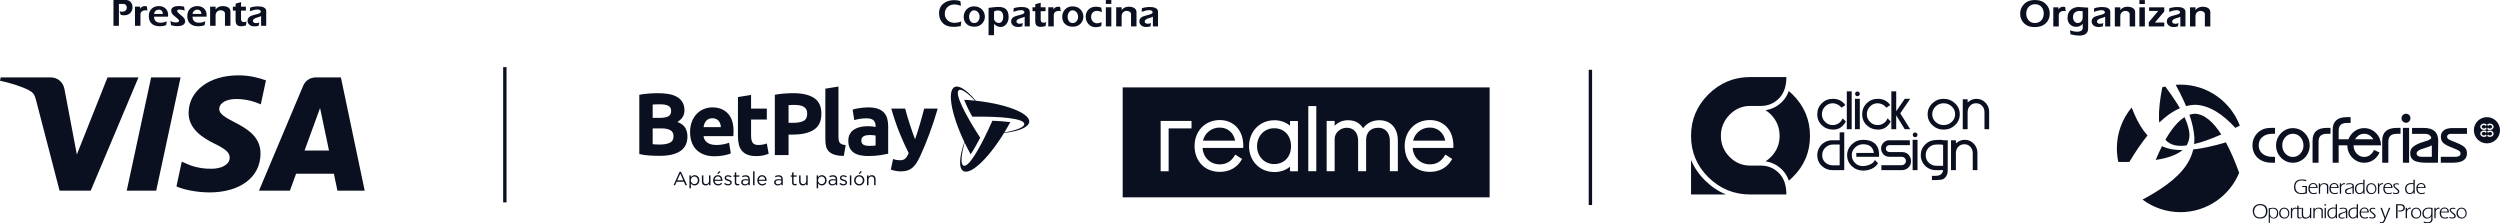 <?xml version="1.0" encoding="UTF-8"?>
<svg width="470px" height="42px" viewBox="0 0 470 42" version="1.1" xmlns="http://www.w3.org/2000/svg" xmlns:xlink="http://www.w3.org/1999/xlink">
    <title>footer_pataLogos_3-light</title>
    <g id="PataLogos" stroke="none" stroke-width="1" fill="none" fill-rule="evenodd">
        <g id="PataLogos-Dark-Light" transform="translate(-27, -91)" fill="#0A101F">
            <g id="footer_pataLogos_3-light" transform="translate(27, 91)">
                <polygon id="Fill-1" points="298.68 38.546 299.313 38.546 299.313 13.121 298.68 13.121"></polygon>
                <path d="M345.856,31.083 L344.592,31.083 C344.024,31.083 343.544,30.906 343.156,30.553 C342.768,30.199 342.573,29.74 342.573,29.177 C342.573,28.608 342.772,28.132 343.169,27.748 C343.567,27.365 344.05,27.172 344.619,27.172 L345.856,27.172 L345.856,31.083 Z M345.856,26.364 L344.503,26.364 C343.958,26.364 343.46,26.495 343.009,26.759 C342.558,27.023 342.208,27.394 341.959,27.873 C341.752,28.288 341.647,28.722 341.647,29.177 C341.647,29.98 341.93,30.65 342.493,31.186 C343.056,31.722 343.741,31.991 344.548,31.991 L346.719,31.991 L346.719,24.88 L345.856,24.88 L345.856,26.364 Z M359.575,31.991 L360.492,31.991 L360.492,26.283 L359.575,26.283 L359.575,31.991 Z M352.369,26.894 C351.864,26.492 351.168,26.289 350.278,26.283 C349.454,26.283 348.745,26.564 348.152,27.127 C347.559,27.691 347.262,28.377 347.262,29.187 C347.262,30.001 347.557,30.686 348.147,31.24 C348.737,31.795 349.448,32.072 350.278,32.072 C350.871,32.072 351.411,31.955 351.897,31.721 C352.431,31.475 352.82,31.122 353.063,30.66 L352.467,30.077 C352.33,30.442 352.013,30.732 351.515,30.948 C351.087,31.128 350.637,31.218 350.163,31.218 C349.605,31.218 349.129,31.02 348.734,30.625 C348.34,30.229 348.14,29.749 348.134,29.187 C348.128,28.611 348.337,28.122 348.761,27.721 C349.185,27.32 349.691,27.119 350.278,27.119 C351.452,27.119 352.123,27.661 352.289,28.746 L352.28,28.754 L348.988,28.754 L348.988,29.473 L353.259,29.473 C353.264,29.342 353.267,29.216 353.267,29.097 C353.267,28.102 352.968,27.367 352.369,26.894 M369.371,26.283 C369.045,26.283 368.748,26.343 368.481,26.463 C368.262,26.552 368.004,26.714 367.708,26.948 L367.708,26.364 L366.791,26.364 L366.791,31.991 L367.708,31.991 L367.708,28.791 C367.708,28.317 367.856,27.92 368.152,27.6 C368.449,27.279 368.829,27.119 369.291,27.119 C369.754,27.119 370.134,27.28 370.43,27.604 C370.727,27.927 370.876,28.323 370.876,28.791 L370.876,31.991 L371.756,31.991 L371.756,28.746 C371.756,28.068 371.525,27.489 371.062,27.007 C370.6,26.524 370.036,26.283 369.371,26.283 M360.038,25.797 C360.163,25.797 360.268,25.754 360.354,25.667 C360.44,25.58 360.483,25.473 360.483,25.348 C360.483,25.228 360.44,25.125 360.354,25.038 C360.268,24.951 360.163,24.907 360.038,24.907 C359.919,24.907 359.817,24.951 359.731,25.038 C359.645,25.125 359.602,25.228 359.602,25.348 C359.602,25.473 359.645,25.58 359.731,25.667 C359.817,25.754 359.919,25.797 360.038,25.797 M365.305,31.172 L364.077,31.172 C363.508,31.172 363.025,30.982 362.627,30.602 C362.23,30.222 362.032,29.743 362.032,29.168 C362.032,28.599 362.227,28.124 362.618,27.743 C363.01,27.363 363.487,27.172 364.051,27.172 L364.46,27.164 C364.65,27.157 364.804,27.161 364.923,27.172 C365.088,27.185 365.216,27.215 365.305,27.262 L365.305,31.172 Z M364.913,26.3 C364.795,26.295 364.632,26.295 364.424,26.3 C364.187,26.313 364.048,26.319 364.007,26.319 C363.206,26.319 362.522,26.593 361.955,27.141 C361.389,27.689 361.106,28.365 361.106,29.168 C361.106,29.629 361.21,30.064 361.417,30.472 C361.666,30.951 362.017,31.324 362.467,31.591 C362.918,31.858 363.416,31.991 363.962,31.991 L365.305,31.991 C365.311,32.171 365.24,32.365 365.092,32.575 C364.86,32.899 364.452,33.061 363.864,33.061 L363.535,33.061 C363.393,33.054 363.283,33.052 363.206,33.052 L363.206,33.861 C364.007,33.861 364.591,33.834 364.958,33.78 C365.326,33.726 365.623,33.528 365.847,33.186 C366.062,32.869 366.168,32.512 366.168,32.117 L366.177,26.364 L365.323,26.364 C365.228,26.327 365.092,26.307 364.913,26.3 L364.913,26.3 Z M357.556,28.584 L355.207,28.584 C355.023,28.584 354.866,28.521 354.736,28.395 C354.605,28.269 354.539,28.114 354.539,27.928 C354.539,27.748 354.605,27.595 354.736,27.469 C354.866,27.343 355.023,27.281 355.207,27.281 L359.05,27.281 L359.05,26.364 L355.18,26.364 C354.753,26.364 354.39,26.516 354.091,26.822 C353.791,27.127 353.641,27.493 353.641,27.919 C353.641,28.2 353.712,28.464 353.855,28.71 C354.151,29.219 354.599,29.473 355.198,29.473 L357.502,29.473 C357.728,29.473 357.919,29.551 358.077,29.703 C358.233,29.856 358.312,30.043 358.312,30.265 C358.312,30.486 358.232,30.674 358.072,30.826 C357.912,30.98 357.722,31.056 357.502,31.056 L353.704,31.056 L353.704,31.991 L357.511,31.991 C358.004,31.991 358.42,31.832 358.761,31.514 C359.102,31.197 359.273,30.786 359.273,30.283 C359.273,29.983 359.199,29.702 359.05,29.438 C358.73,28.868 358.232,28.584 357.556,28.584 M371.578,18.578 C371.251,18.578 370.955,18.637 370.688,18.757 C370.469,18.848 370.21,19.009 369.914,19.243 L369.914,18.659 L368.997,18.659 L368.997,24.286 L369.914,24.286 L369.914,21.086 C369.914,20.612 370.062,20.215 370.359,19.894 C370.655,19.574 371.035,19.413 371.497,19.413 C371.961,19.413 372.34,19.575 372.636,19.899 C372.934,20.223 373.081,20.618 373.081,21.086 L373.081,24.286 L373.962,24.286 L373.962,21.04 C373.962,20.363 373.731,19.784 373.268,19.301 C372.806,18.819 372.242,18.578 371.578,18.578 M356.488,21.679 L358.09,24.286 L359.113,24.286 L357.253,21.301 L359.113,18.578 L358.09,18.578 L356.488,20.915 L356.488,17.175 L355.572,17.175 L355.572,24.286 L356.488,24.286 L356.488,21.679 Z M363.891,20.016 C364.312,19.615 364.816,19.413 365.403,19.413 C365.99,19.413 366.499,19.615 366.929,20.016 C367.359,20.417 367.571,20.905 367.565,21.481 C367.559,22.056 367.344,22.539 366.92,22.929 C366.496,23.318 365.99,23.513 365.403,23.513 C364.821,23.513 364.321,23.318 363.899,22.929 C363.478,22.539 363.265,22.056 363.259,21.481 C363.259,20.905 363.47,20.417 363.891,20.016 M365.403,24.367 C366.228,24.367 366.939,24.088 367.539,23.53 C368.137,22.974 368.437,22.29 368.437,21.481 C368.437,20.672 368.137,19.986 367.539,19.422 C366.939,18.859 366.228,18.578 365.403,18.578 C364.585,18.578 363.879,18.859 363.286,19.422 C362.692,19.986 362.396,20.672 362.396,21.481 C362.396,22.29 362.692,22.974 363.286,23.53 C363.879,24.088 364.585,24.367 365.403,24.367 M353.107,24.367 C354.134,24.367 354.916,23.854 355.457,22.83 L354.851,22.245 C354.709,22.635 354.467,22.943 354.126,23.171 C353.785,23.398 353.403,23.513 352.983,23.513 C352.431,23.513 351.957,23.314 351.559,22.915 C351.162,22.516 350.963,22.038 350.963,21.481 C350.963,20.918 351.162,20.432 351.559,20.025 C351.957,19.617 352.431,19.413 352.983,19.413 C353.599,19.413 354.16,19.689 354.664,20.241 L355.367,19.755 C354.816,18.97 354.033,18.578 353.018,18.578 C352.194,18.578 351.5,18.856 350.936,19.413 C350.373,19.971 350.091,20.66 350.091,21.481 C350.091,22.332 350.388,23.03 350.981,23.576 C351.55,24.103 352.259,24.367 353.107,24.367 M348.73,24.286 L349.646,24.286 L349.646,18.578 L348.73,18.578 L348.73,24.286 Z M345.683,23.171 C345.342,23.399 344.96,23.513 344.539,23.513 C343.988,23.513 343.513,23.314 343.116,22.915 C342.719,22.516 342.519,22.038 342.519,21.482 C342.519,20.918 342.719,20.432 343.116,20.025 C343.513,19.617 343.988,19.413 344.539,19.413 C345.156,19.413 345.716,19.689 346.221,20.241 L346.924,19.755 C346.373,18.97 345.589,18.578 344.575,18.578 C343.751,18.578 343.057,18.856 342.493,19.413 C341.929,19.971 341.648,20.66 341.648,21.482 C341.648,22.332 341.944,23.03 342.538,23.575 C343.107,24.103 343.816,24.367 344.664,24.367 C345.69,24.367 346.473,23.854 347.013,22.83 L346.408,22.245 C346.265,22.635 346.024,22.943 345.683,23.171 M349.192,18.092 C349.317,18.092 349.422,18.049 349.509,17.962 C349.595,17.875 349.637,17.768 349.637,17.643 C349.637,17.523 349.595,17.42 349.509,17.333 C349.422,17.246 349.317,17.202 349.192,17.202 C349.074,17.202 348.971,17.246 348.886,17.333 C348.8,17.42 348.757,17.523 348.757,17.643 C348.757,17.768 348.8,17.875 348.886,17.962 C348.971,18.049 349.074,18.092 349.192,18.092 M347.199,24.286 L348.116,24.286 L348.116,17.176 L347.199,17.176 L347.199,24.286 Z M335.839,14.485 C335.839,16.234 335.372,17.575 334.436,18.51 C333.501,19.446 332.376,19.913 331.06,19.913 L329.059,19.913 C327.535,19.913 326.232,20.472 325.15,21.588 C324.067,22.705 323.527,24.025 323.527,25.549 C323.527,27.073 324.067,28.385 325.15,29.483 C326.232,30.584 327.535,31.133 329.059,31.133 L331.06,31.133 C332.376,31.133 333.501,31.6 334.436,32.535 C335.372,33.47 335.839,34.812 335.839,36.561 L329.059,36.561 C325.994,36.561 323.371,35.487 321.188,33.341 C319.008,31.193 317.916,28.596 317.916,25.549 C317.916,22.502 319.008,19.896 321.188,17.731 C323.371,15.567 325.994,14.485 329.059,14.485 L335.839,14.485 Z M317.916,30.062 C318.506,31.488 319.396,32.79 320.581,33.957 C321.756,35.112 323.058,35.982 324.481,36.561 L317.916,36.561 Z M336.297,17.108 C336.529,17.305 336.758,17.511 336.981,17.732 C339.181,19.896 340.28,22.501 340.28,25.549 C340.28,28.613 339.181,31.215 336.981,33.353 C336.761,33.569 336.534,33.769 336.304,33.963 C336.028,33.167 335.61,32.484 335.049,31.923 C334.158,31.032 333.105,30.504 331.915,30.333 C332.286,30.1 332.637,29.821 332.965,29.483 C334.032,28.384 334.566,27.073 334.566,25.549 C334.566,24.008 334.037,22.683 332.978,21.576 C332.65,21.232 332.295,20.948 331.921,20.711 C333.108,20.54 334.16,20.012 335.049,19.123 C335.604,18.567 336.02,17.893 336.297,17.108 Z" id="Click"></path>
                <path d="M447.857,30.594 L447.857,26.464 C447.857,25.655 448.085,25.05 448.54,24.648 C448.994,24.246 449.68,24.045 450.598,24.045 L451.301,24.045 L451.301,25.159 L450.625,25.159 C450.064,25.159 449.653,25.28 449.396,25.523 C449.136,25.766 449.008,26.149 449.008,26.669 L449.008,30.594 L447.857,30.594 Z M451.488,22.221 C451.488,21.99 451.569,21.793 451.732,21.63 C451.895,21.466 452.094,21.384 452.33,21.384 C452.565,21.384 452.764,21.465 452.923,21.625 C453.083,21.786 453.163,21.985 453.163,22.221 C453.163,22.464 453.083,22.669 452.923,22.834 C452.764,23 452.565,23.083 452.33,23.083 C452.1,23.083 451.902,22.998 451.736,22.83 C451.571,22.661 451.488,22.458 451.488,22.221 M451.747,30.594 L452.912,30.594 L452.912,24.045 L451.747,24.045 L451.747,30.594 Z M458.87,29.479 L461.677,29.479 C461.959,29.479 462.182,29.424 462.342,29.313 C462.503,29.202 462.585,29.049 462.585,28.854 C462.585,28.69 462.524,28.55 462.402,28.435 C462.281,28.319 462.052,28.191 461.717,28.05 L460.606,27.598 C459.951,27.331 459.502,27.06 459.254,26.783 C459.007,26.506 458.883,26.152 458.883,25.721 C458.883,25.19 459.072,24.781 459.447,24.498 C459.822,24.215 460.359,24.073 461.062,24.073 L463.79,24.073 L463.79,25.163 L460.751,25.163 C460.53,25.163 460.358,25.212 460.234,25.309 C460.111,25.407 460.049,25.545 460.049,25.722 C460.049,25.855 460.105,25.974 460.215,26.081 C460.324,26.188 460.507,26.294 460.764,26.401 L461.936,26.879 C462.664,27.18 463.154,27.47 463.409,27.75 C463.663,28.028 463.79,28.384 463.79,28.813 C463.79,29.416 463.566,29.863 463.121,30.154 C462.674,30.447 461.989,30.594 461.062,30.594 L458.87,30.594 L458.87,29.479 Z M457.183,29.479 L455.232,29.479 C454.949,29.479 454.727,29.424 454.567,29.313 C454.406,29.202 454.324,29.049 454.324,28.854 C454.324,28.69 454.386,28.55 454.507,28.435 C454.628,28.319 454.856,28.191 455.192,28.049 L456.598,27.597 C456.816,27.509 457.011,27.419 457.183,27.33 L457.183,29.479 Z M457.703,24.65 C457.249,24.249 456.564,24.048 455.644,24.048 L453.466,24.048 L453.466,25.163 L455.619,25.163 C456.179,25.163 456.537,25.191 456.796,25.433 C456.932,25.563 457.033,25.733 457.097,25.941 C457.071,25.989 457.034,26.037 456.988,26.081 C456.878,26.188 456.695,26.294 456.44,26.401 L454.973,26.879 C454.245,27.18 453.754,27.47 453.501,27.75 C453.247,28.028 453.12,28.384 453.12,28.813 C453.12,29.416 453.344,29.863 453.789,30.154 C454.234,30.447 455.214,30.594 456.141,30.594 L458.332,30.594 L458.384,26.468 C458.384,25.659 458.158,25.053 457.703,24.65 L457.703,24.65 Z M443.055,25.779 C443.443,25.355 443.914,25.146 444.467,25.146 C445.025,25.146 445.496,25.355 445.883,25.779 C445.997,25.903 446.093,26.037 446.173,26.177 L442.763,26.177 C442.843,26.037 442.939,25.903 443.055,25.779 M445.879,28.869 C445.49,29.294 445.019,29.506 444.467,29.506 C443.914,29.506 443.443,29.294 443.055,28.869 C442.665,28.445 442.47,27.929 442.47,27.319 L447.631,27.319 C447.629,26.922 447.559,26.542 447.425,26.177 C447.413,26.147 447.405,26.114 447.393,26.083 C447.232,25.687 447.002,25.334 446.7,25.028 C446.402,24.721 446.062,24.488 445.679,24.328 C445.296,24.168 444.892,24.088 444.467,24.088 C444.042,24.088 443.642,24.168 443.265,24.328 C442.888,24.488 442.548,24.721 442.247,25.028 C441.941,25.344 441.706,25.699 441.545,26.09 C441.533,26.118 441.525,26.148 441.513,26.177 L439.668,26.177 L439.668,24.593 C439.668,24.083 439.794,23.707 440.048,23.47 C440.301,23.232 440.701,23.112 441.251,23.112 L441.913,23.112 L441.913,22.021 L441.226,22.021 C440.326,22.021 439.654,22.218 439.209,22.612 C438.764,23.006 438.54,23.599 438.54,24.392 L438.54,30.594 L439.668,30.594 L439.668,27.319 L441.304,27.319 C441.304,27.323 441.302,27.327 441.302,27.331 C441.302,27.775 441.383,28.195 441.545,28.592 C441.706,28.989 441.941,29.342 442.247,29.654 C442.548,29.96 442.888,30.193 443.265,30.354 C443.642,30.514 444.042,30.594 444.467,30.594 C444.892,30.594 445.296,30.514 445.679,30.354 C446.062,30.193 446.402,29.96 446.7,29.654 C446.981,29.366 447.199,29.039 447.357,28.673 L446.31,28.181 C446.213,28.432 446.07,28.662 445.879,28.869 M427.701,25.155 L427.216,25.155 C426.431,25.155 425.803,25.353 425.336,25.748 C424.869,26.143 424.635,26.668 424.635,27.323 C424.635,27.974 424.869,28.496 425.34,28.89 C425.808,29.285 426.434,29.482 427.216,29.482 L427.701,29.482 L427.701,30.595 L427.14,30.595 C426.021,30.595 425.13,30.295 424.465,29.696 C423.799,29.097 423.467,28.299 423.467,27.305 C423.467,26.771 423.585,26.27 423.823,25.807 C424.062,25.344 424.4,24.954 424.837,24.637 C425.143,24.423 425.469,24.269 425.814,24.175 C426.158,24.082 426.599,24.035 427.14,24.035 L427.701,24.035 L427.701,25.155 Z M429.062,27.319 C429.062,27.929 429.257,28.446 429.646,28.87 C430.034,29.294 430.506,29.506 431.059,29.506 C431.611,29.506 432.082,29.294 432.471,28.87 C432.86,28.446 433.054,27.929 433.054,27.319 C433.054,26.714 432.862,26.2 432.475,25.779 C432.087,25.355 431.616,25.146 431.059,25.146 C430.506,25.146 430.034,25.355 429.646,25.779 C429.257,26.2 429.062,26.714 429.062,27.319 M427.895,27.331 C427.895,26.897 427.976,26.482 428.136,26.089 C428.299,25.699 428.532,25.344 428.838,25.028 C429.141,24.721 429.48,24.488 429.856,24.328 C430.233,24.168 430.633,24.088 431.059,24.088 C431.485,24.088 431.887,24.168 432.272,24.328 C432.654,24.488 432.994,24.721 433.291,25.028 C433.593,25.334 433.823,25.687 433.984,26.083 C434.143,26.48 434.222,26.897 434.222,27.331 C434.222,27.775 434.143,28.195 433.984,28.593 C433.823,28.994 433.593,29.347 433.291,29.654 C432.994,29.96 432.654,30.193 432.272,30.354 C431.887,30.514 431.485,30.594 431.059,30.594 C430.633,30.594 430.233,30.514 429.856,30.354 C429.48,30.193 429.141,29.96 428.838,29.654 C428.532,29.342 428.299,28.989 428.136,28.592 C427.976,28.195 427.895,27.775 427.895,27.331 M434.76,30.594 L434.76,26.457 C434.76,25.65 434.982,25.045 435.428,24.645 C435.872,24.244 436.545,24.043 437.445,24.043 L438.133,24.043 L438.133,25.155 L437.471,25.155 C436.92,25.155 436.519,25.276 436.266,25.518 C436.013,25.76 435.887,26.142 435.887,26.662 L435.887,30.594 L434.76,30.594 Z M433.701,36.36 C433.329,36.447 432.997,36.49 432.704,36.49 C432.261,36.49 431.914,36.38 431.66,36.159 C431.407,35.938 431.28,35.623 431.28,35.213 C431.28,34.733 431.389,34.371 431.609,34.129 C431.847,33.864 432.226,33.732 432.746,33.732 C432.869,33.732 432.991,33.738 433.114,33.752 C433.238,33.765 433.382,33.788 433.55,33.82 L433.58,34.071 C433.258,33.977 432.972,33.929 432.723,33.929 C432.312,33.929 432.003,34.048 431.795,34.288 C431.615,34.495 431.526,34.772 431.526,35.119 C431.526,35.505 431.634,35.802 431.85,36.009 C432.053,36.206 432.331,36.305 432.684,36.305 C432.91,36.305 433.158,36.262 433.428,36.175 L433.428,35.154 L432.812,35.154 L432.812,34.969 L433.701,34.969 L433.701,36.36 Z M435.444,35.186 C435.444,34.992 435.397,34.844 435.303,34.744 C435.21,34.644 435.084,34.595 434.925,34.595 C434.675,34.595 434.497,34.666 434.387,34.808 C434.319,34.894 434.274,35.02 434.251,35.186 L435.444,35.186 Z M435.697,35.222 L435.697,35.34 L434.219,35.34 C434.219,35.688 434.296,35.942 434.446,36.103 C434.573,36.237 434.747,36.305 434.968,36.305 C435.065,36.305 435.161,36.295 435.254,36.272 C435.349,36.25 435.455,36.219 435.569,36.179 L435.537,36.398 C435.335,36.46 435.146,36.49 434.972,36.49 C434.668,36.49 434.43,36.407 434.259,36.241 C434.069,36.059 433.974,35.791 433.974,35.437 C433.974,35.092 434.075,34.827 434.274,34.642 C434.443,34.488 434.651,34.41 434.899,34.41 C435.137,34.41 435.333,34.493 435.482,34.658 C435.626,34.812 435.697,35 435.697,35.222 L435.697,35.222 Z M437.713,36.427 L437.467,36.427 L437.467,35.033 C437.467,34.911 437.408,34.81 437.292,34.729 C437.175,34.648 437.04,34.607 436.886,34.607 C436.694,34.607 436.535,34.664 436.407,34.779 C436.256,34.916 436.18,35.114 436.18,35.371 L436.18,36.427 L435.935,36.427 L435.935,34.473 L436.18,34.473 L436.18,34.874 C436.209,34.738 436.299,34.63 436.45,34.552 C436.599,34.473 436.773,34.434 436.968,34.434 C437.17,34.434 437.341,34.477 437.479,34.563 C437.635,34.66 437.713,34.796 437.713,34.97 L437.713,36.427 Z M439.393,35.186 C439.393,34.992 439.346,34.844 439.253,34.744 C439.159,34.644 439.033,34.595 438.875,34.595 C438.625,34.595 438.446,34.666 438.336,34.808 C438.269,34.894 438.224,35.02 438.2,35.186 L439.393,35.186 Z M439.646,35.222 L439.646,35.34 L438.169,35.34 C438.169,35.688 438.244,35.942 438.395,36.103 C438.521,36.237 438.696,36.305 438.918,36.305 C439.013,36.305 439.109,36.295 439.204,36.272 C439.299,36.25 439.403,36.219 439.517,36.179 L439.486,36.398 C439.283,36.46 439.095,36.49 438.922,36.49 C438.617,36.49 438.379,36.407 438.208,36.241 C438.018,36.059 437.923,35.791 437.923,35.437 C437.923,35.092 438.023,34.827 438.224,34.642 C438.392,34.488 438.6,34.41 438.847,34.41 C439.086,34.41 439.281,34.493 439.432,34.658 C439.575,34.812 439.646,35 439.646,35.222 L439.646,35.222 Z M441.732,34.445 C441.96,34.445 442.142,34.48 442.277,34.552 C442.438,34.634 442.519,34.764 442.519,34.938 L442.519,36.427 L442.274,36.427 L442.274,35.28 C442.206,35.33 442.038,35.397 441.77,35.48 C441.329,35.619 441.108,35.799 441.108,36.022 C441.108,36.123 441.16,36.2 441.264,36.25 C441.353,36.292 441.467,36.313 441.607,36.313 C441.755,36.313 441.897,36.29 442.032,36.242 L442.001,36.427 C441.939,36.447 441.859,36.465 441.761,36.478 C441.664,36.492 441.588,36.498 441.538,36.498 C441.353,36.498 441.202,36.46 441.084,36.387 C440.935,36.293 440.863,36.152 440.863,35.962 C440.863,35.738 440.984,35.574 441.225,35.466 C441.451,35.397 441.678,35.329 441.907,35.261 C442.151,35.184 442.274,35.077 442.274,34.938 C442.274,34.825 442.226,34.744 442.129,34.694 C442.033,34.647 441.907,34.622 441.751,34.622 C441.623,34.622 441.503,34.634 441.387,34.658 C441.271,34.682 441.169,34.712 441.081,34.753 L441.108,34.536 C441.204,34.507 441.304,34.485 441.408,34.468 C441.512,34.453 441.62,34.445 441.732,34.445 Z M440.71,34.426 C440.754,34.426 440.796,34.43 440.835,34.441 L440.866,34.658 C440.835,34.637 440.791,34.626 440.734,34.626 C440.593,34.626 440.464,34.68 440.344,34.787 C440.201,34.916 440.13,35.081 440.13,35.28 L440.13,36.427 L439.884,36.427 L439.884,34.472 L440.13,34.472 L440.13,34.815 C440.202,34.69 440.291,34.592 440.395,34.526 C440.498,34.459 440.604,34.426 440.71,34.426 Z M444.293,35.558 L444.293,34.655 C444.241,34.635 444.184,34.622 444.122,34.612 C444.059,34.603 443.986,34.598 443.9,34.598 C443.659,34.598 443.456,34.662 443.29,34.784 C443.081,34.94 442.975,35.171 442.975,35.479 C442.975,35.706 443.032,35.9 443.146,36.061 C443.26,36.224 443.408,36.304 443.593,36.304 C443.777,36.304 443.935,36.242 444.067,36.119 C444.218,35.98 444.293,35.793 444.293,35.558 L444.293,35.558 Z M444.538,36.427 L444.293,36.427 L444.293,36.056 C444.248,36.167 444.183,36.258 444.094,36.329 C443.961,36.437 443.794,36.49 443.592,36.49 C443.341,36.49 443.139,36.404 442.983,36.234 C442.814,36.049 442.73,35.794 442.73,35.466 C442.73,35.1 442.861,34.824 443.123,34.638 C443.334,34.488 443.585,34.414 443.88,34.414 C443.965,34.414 444.04,34.418 444.104,34.427 C444.167,34.437 444.231,34.451 444.293,34.473 L444.293,33.79 L444.538,33.79 L444.538,36.427 Z M446.558,35.521 C446.558,35.284 446.493,35.081 446.364,34.91 C446.219,34.72 446.03,34.626 445.796,34.626 C445.57,34.626 445.393,34.709 445.262,34.874 C445.147,35.024 445.088,35.209 445.088,35.43 C445.088,35.662 445.152,35.861 445.279,36.03 C445.419,36.212 445.601,36.305 445.826,36.305 C446.065,36.305 446.25,36.224 446.383,36.064 C446.499,35.922 446.558,35.741 446.558,35.521 M446.76,35.485 C446.76,35.758 446.683,35.99 446.527,36.178 C446.355,36.386 446.121,36.489 445.825,36.489 C445.51,36.489 445.263,36.386 445.084,36.178 C444.923,35.992 444.843,35.762 444.843,35.489 C444.843,35.209 444.922,34.969 445.08,34.772 C445.257,34.552 445.496,34.442 445.794,34.442 C446.099,34.442 446.34,34.552 446.519,34.772 C446.68,34.969 446.76,35.208 446.76,35.485 M448.031,34.658 C448,34.637 447.956,34.626 447.898,34.626 C447.759,34.626 447.629,34.68 447.509,34.787 C447.365,34.916 447.294,35.081 447.294,35.28 L447.294,36.427 L447.05,36.427 L447.05,34.472 L447.294,34.472 L447.294,34.815 C447.367,34.69 447.456,34.592 447.56,34.526 C447.663,34.459 447.769,34.426 447.876,34.426 C447.92,34.426 447.962,34.43 448,34.441 L448.031,34.658 Z M449.528,35.186 C449.528,34.992 449.481,34.844 449.388,34.744 C449.294,34.644 449.168,34.595 449.01,34.595 C448.761,34.595 448.58,34.666 448.471,34.808 C448.404,34.894 448.359,35.02 448.336,35.186 L449.528,35.186 Z M449.782,35.222 L449.782,35.34 L448.304,35.34 C448.304,35.688 448.38,35.942 448.53,36.103 C448.658,36.237 448.832,36.305 449.053,36.305 C449.149,36.305 449.244,36.295 449.339,36.272 C449.435,36.25 449.539,36.219 449.653,36.179 L449.622,36.398 C449.419,36.46 449.231,36.49 449.057,36.49 C448.753,36.49 448.515,36.407 448.344,36.241 C448.153,36.059 448.059,35.791 448.059,35.437 C448.059,35.092 448.159,34.827 448.359,34.642 C448.528,34.488 448.736,34.41 448.982,34.41 C449.222,34.41 449.417,34.493 449.567,34.658 C449.71,34.812 449.782,35 449.782,35.222 L449.782,35.222 Z M451.072,35.995 C451.072,36.165 451.005,36.291 450.869,36.372 C450.758,36.44 450.605,36.474 450.413,36.474 C450.327,36.474 450.237,36.466 450.143,36.451 C450.047,36.434 449.965,36.417 449.894,36.395 L449.863,36.179 C449.931,36.207 450.018,36.233 450.125,36.254 C450.231,36.278 450.333,36.289 450.428,36.289 C450.558,36.289 450.658,36.26 450.725,36.201 C450.793,36.142 450.826,36.077 450.826,36.005 C450.826,35.925 450.748,35.819 450.593,35.688 C450.314,35.454 450.168,35.33 450.156,35.318 C449.999,35.158 449.922,35.003 449.922,34.85 C449.922,34.724 449.985,34.626 450.111,34.558 C450.237,34.491 450.393,34.457 450.581,34.457 C450.71,34.457 450.841,34.472 450.972,34.504 L451.002,34.721 C450.944,34.7 450.873,34.683 450.786,34.666 C450.7,34.651 450.621,34.642 450.547,34.642 C450.427,34.642 450.339,34.66 450.28,34.697 C450.206,34.744 450.167,34.826 450.167,34.941 C450.167,35.017 450.244,35.114 450.397,35.232 C450.667,35.436 450.812,35.549 450.833,35.569 C450.992,35.716 451.072,35.859 451.072,35.995 M453.722,35.558 L453.722,34.655 C453.671,34.635 453.614,34.622 453.552,34.612 C453.489,34.603 453.416,34.598 453.33,34.598 C453.089,34.598 452.885,34.662 452.72,34.784 C452.51,34.94 452.405,35.171 452.405,35.479 C452.405,35.706 452.462,35.9 452.577,36.061 C452.691,36.224 452.839,36.304 453.022,36.304 C453.207,36.304 453.365,36.242 453.498,36.119 C453.647,35.98 453.722,35.793 453.722,35.558 L453.722,35.558 Z M453.969,36.427 L453.722,36.427 L453.722,36.056 C453.679,36.167 453.612,36.258 453.524,36.329 C453.392,36.437 453.224,36.49 453.021,36.49 C452.771,36.49 452.568,36.404 452.412,36.234 C452.243,36.049 452.159,35.794 452.159,35.466 C452.159,35.1 452.292,34.824 452.553,34.638 C452.763,34.488 453.015,34.414 453.309,34.414 C453.396,34.414 453.47,34.418 453.534,34.427 C453.597,34.437 453.66,34.451 453.722,34.473 L453.722,33.79 L453.969,33.79 L453.969,36.427 Z M455.742,35.186 C455.742,34.992 455.695,34.844 455.601,34.744 C455.509,34.644 455.382,34.595 455.224,34.595 C454.974,34.595 454.794,34.666 454.686,34.808 C454.618,34.894 454.573,35.02 454.549,35.186 L455.742,35.186 Z M455.996,35.222 L455.996,35.34 L454.518,35.34 C454.518,35.688 454.594,35.942 454.744,36.103 C454.872,36.237 455.046,36.305 455.267,36.305 C455.363,36.305 455.459,36.295 455.553,36.272 C455.648,36.25 455.753,36.219 455.868,36.179 L455.835,36.398 C455.633,36.46 455.445,36.49 455.271,36.49 C454.966,36.49 454.729,36.407 454.557,36.241 C454.367,36.059 454.272,35.791 454.272,35.437 C454.272,35.092 454.373,34.827 454.573,34.642 C454.742,34.488 454.95,34.41 455.196,34.41 C455.436,34.41 455.63,34.493 455.781,34.658 C455.923,34.812 455.996,35 455.996,35.222 L455.996,35.222 Z M426.004,39.723 C426.004,39.355 425.907,39.071 425.71,38.874 C425.514,38.675 425.244,38.576 424.901,38.576 C424.535,38.576 424.249,38.696 424.047,38.935 C423.86,39.156 423.767,39.44 423.767,39.786 C423.767,40.041 423.839,40.268 423.985,40.468 C424.182,40.737 424.477,40.873 424.87,40.873 C425.275,40.873 425.575,40.749 425.77,40.5 C425.926,40.3 426.004,40.041 426.004,39.723 M426.281,39.664 C426.281,39.867 426.257,40.049 426.207,40.212 C426.131,40.462 426.006,40.659 425.829,40.806 C425.6,40.996 425.3,41.09 424.929,41.09 C424.463,41.09 424.109,40.956 423.864,40.684 C423.636,40.43 423.522,40.079 423.522,39.633 C423.522,39.276 423.644,38.978 423.892,38.738 C424.154,38.486 424.499,38.36 424.929,38.36 C425.352,38.36 425.684,38.478 425.923,38.714 C426.162,38.951 426.281,39.267 426.281,39.664 M428.082,40.001 C428.082,39.706 427.983,39.49 427.786,39.36 C427.644,39.265 427.463,39.218 427.248,39.218 C427.18,39.218 427.11,39.228 427.037,39.245 C426.965,39.261 426.864,39.299 426.737,39.357 L426.737,40.131 C426.737,40.326 426.796,40.504 426.912,40.662 C427.045,40.842 427.216,40.933 427.428,40.933 C427.638,40.933 427.802,40.841 427.919,40.657 C428.027,40.488 428.082,40.268 428.082,40.001 M428.304,40.096 C428.304,40.381 428.238,40.611 428.105,40.783 C427.953,40.983 427.729,41.082 427.435,41.082 C427.276,41.082 427.135,41.045 427.01,40.968 C426.919,40.885 426.827,40.8 426.737,40.716 L426.737,41.89 L426.522,41.89 L426.522,39.171 C426.622,39.145 426.701,39.127 426.765,39.116 C426.967,39.077 427.144,39.057 427.295,39.057 C427.627,39.057 427.874,39.131 428.035,39.281 C428.215,39.446 428.304,39.718 428.304,40.096 M430.195,40.121 C430.195,39.884 430.131,39.681 430,39.511 C429.855,39.32 429.665,39.227 429.433,39.227 C429.206,39.227 429.029,39.31 428.901,39.475 C428.783,39.625 428.725,39.809 428.725,40.031 C428.725,40.262 428.789,40.462 428.916,40.63 C429.056,40.813 429.239,40.905 429.464,40.905 C429.703,40.905 429.888,40.826 430.02,40.664 C430.137,40.522 430.195,40.341 430.195,40.121 M430.398,40.085 C430.398,40.359 430.32,40.59 430.164,40.779 C429.992,40.986 429.758,41.09 429.462,41.09 C429.148,41.09 428.901,40.986 428.721,40.779 C428.56,40.592 428.48,40.362 428.48,40.089 C428.48,39.808 428.559,39.569 428.718,39.372 C428.894,39.152 429.131,39.041 429.431,39.041 C429.735,39.041 429.977,39.152 430.156,39.372 C430.317,39.569 430.398,39.807 430.398,40.085 M431.668,39.258 L431.666,39.257 L431.637,39.257 L431.637,39.243 C431.606,39.231 431.574,39.227 431.536,39.227 C431.396,39.227 431.265,39.28 431.146,39.388 C431.003,39.516 430.931,39.681 430.931,39.88 L430.931,41.027 L430.687,41.027 L430.687,39.072 L430.931,39.072 L430.931,39.416 C431.005,39.291 431.092,39.193 431.196,39.126 C431.3,39.059 431.406,39.026 431.512,39.026 C431.557,39.026 431.598,39.031 431.637,39.041 L431.642,39.073 L431.883,39.073 L431.887,38.664 L432.132,38.664 L432.132,39.073 L432.678,39.073 L432.678,39.257 L432.132,39.257 L432.132,40.626 C432.132,40.72 432.156,40.789 432.203,40.832 C432.252,40.875 432.313,40.898 432.388,40.898 C432.435,40.898 432.485,40.89 432.537,40.875 C432.591,40.861 432.647,40.839 432.709,40.811 L432.709,40.964 C432.697,40.992 432.655,41.018 432.585,41.039 C432.515,41.06 432.436,41.071 432.348,41.071 C432.227,41.071 432.125,41.05 432.042,41.008 C431.939,40.955 431.887,40.879 431.887,40.779 L431.887,39.257 L431.668,39.257 Z M434.514,41.027 L434.269,41.027 L434.269,40.656 C434.235,40.778 434.132,40.884 433.961,40.976 C433.789,41.068 433.608,41.113 433.415,41.113 C433.22,41.113 433.063,41.061 432.943,40.957 C432.806,40.835 432.737,40.652 432.737,40.409 L432.737,39.073 L432.982,39.073 L432.982,40.377 C432.982,40.53 433.029,40.656 433.123,40.755 C433.215,40.855 433.333,40.905 433.473,40.905 C433.687,40.905 433.873,40.834 434.032,40.692 C434.19,40.55 434.269,40.383 434.269,40.188 L434.269,39.073 L434.514,39.073 L434.514,41.027 Z M436.689,41.027 L436.445,41.027 L436.445,39.632 C436.445,39.511 436.386,39.41 436.268,39.329 C436.152,39.248 436.016,39.206 435.863,39.206 C435.671,39.206 435.51,39.265 435.383,39.38 C435.233,39.516 435.157,39.714 435.157,39.971 L435.157,41.027 L434.912,41.027 L434.912,39.073 L435.157,39.073 L435.157,39.475 C435.185,39.338 435.275,39.231 435.426,39.152 C435.577,39.073 435.75,39.034 435.944,39.034 C436.147,39.034 436.317,39.077 436.455,39.163 C436.611,39.26 436.689,39.396 436.689,39.569 L436.689,41.027 Z M437.025,41.027 L437.27,41.027 L437.27,39.073 L437.025,39.073 L437.025,41.027 Z M436.994,38.638 L437.301,38.638 L437.301,38.39 L436.994,38.39 L436.994,38.638 Z M439.107,40.158 L439.107,39.255 C439.054,39.236 438.998,39.222 438.935,39.213 C438.873,39.203 438.799,39.199 438.714,39.199 C438.472,39.199 438.269,39.262 438.104,39.384 C437.893,39.54 437.788,39.771 437.788,40.08 C437.788,40.306 437.846,40.5 437.96,40.661 C438.074,40.824 438.223,40.905 438.406,40.905 C438.591,40.905 438.749,40.843 438.881,40.719 C439.031,40.58 439.107,40.393 439.107,40.158 L439.107,40.158 Z M439.353,41.027 L439.107,41.027 L439.107,40.656 C439.062,40.767 438.995,40.858 438.907,40.929 C438.775,41.037 438.608,41.09 438.405,41.09 C438.155,41.09 437.952,41.005 437.797,40.835 C437.627,40.65 437.542,40.395 437.542,40.066 C437.542,39.701 437.674,39.425 437.937,39.238 C438.147,39.089 438.4,39.014 438.693,39.014 C438.779,39.014 438.854,39.018 438.917,39.027 C438.981,39.037 439.044,39.051 439.107,39.073 L439.107,38.39 L439.353,38.39 L439.353,41.027 Z M441.282,41.027 L441.036,41.027 L441.036,39.88 C440.968,39.93 440.8,39.998 440.533,40.081 C440.091,40.219 439.87,40.4 439.87,40.622 C439.87,40.724 439.922,40.8 440.025,40.851 C440.115,40.892 440.229,40.914 440.37,40.914 C440.517,40.914 440.659,40.889 440.795,40.842 L440.763,41.027 C440.7,41.048 440.621,41.065 440.523,41.078 C440.426,41.092 440.351,41.098 440.299,41.098 C440.115,41.098 439.964,41.061 439.847,40.988 C439.699,40.893 439.625,40.752 439.625,40.562 C439.625,40.339 439.745,40.174 439.987,40.066 C440.214,39.998 440.441,39.93 440.67,39.861 C440.914,39.786 441.036,39.677 441.036,39.538 C441.036,39.425 440.988,39.344 440.892,39.296 C440.795,39.248 440.67,39.223 440.514,39.223 C440.386,39.223 440.265,39.234 440.149,39.258 C440.033,39.282 439.931,39.313 439.842,39.353 L439.87,39.136 C439.966,39.107 440.066,39.085 440.171,39.069 C440.275,39.053 440.382,39.046 440.494,39.046 C440.723,39.046 440.905,39.08 441.039,39.152 C441.201,39.236 441.282,39.365 441.282,39.538 L441.282,41.027 Z M443.055,40.158 L443.055,39.255 C443.003,39.236 442.946,39.222 442.885,39.213 C442.822,39.203 442.749,39.199 442.663,39.199 C442.421,39.199 442.218,39.262 442.053,39.384 C441.843,39.54 441.738,39.771 441.738,40.08 C441.738,40.306 441.794,40.5 441.909,40.661 C442.023,40.824 442.172,40.905 442.356,40.905 C442.539,40.905 442.698,40.843 442.83,40.719 C442.98,40.58 443.055,40.393 443.055,40.158 L443.055,40.158 Z M443.301,41.027 L443.055,41.027 L443.055,40.656 C443.012,40.767 442.945,40.858 442.856,40.929 C442.724,41.037 442.556,41.09 442.354,41.09 C442.104,41.09 441.901,41.005 441.745,40.835 C441.577,40.65 441.492,40.395 441.492,40.066 C441.492,39.701 441.623,39.425 441.886,39.238 C442.096,39.089 442.348,39.014 442.642,39.014 C442.729,39.014 442.802,39.018 442.867,39.027 C442.93,39.037 442.993,39.051 443.055,39.073 L443.055,38.39 L443.301,38.39 L443.301,41.027 Z M445.075,39.786 C445.075,39.592 445.028,39.445 444.934,39.344 C444.84,39.245 444.714,39.195 444.556,39.195 C444.306,39.195 444.127,39.266 444.018,39.408 C443.951,39.495 443.905,39.621 443.882,39.786 L445.075,39.786 Z M445.328,39.822 L445.328,39.94 L443.85,39.94 C443.85,40.288 443.926,40.543 444.077,40.703 C444.204,40.837 444.378,40.905 444.599,40.905 C444.695,40.905 444.79,40.894 444.885,40.872 C444.981,40.851 445.085,40.82 445.199,40.779 L445.168,40.998 C444.965,41.06 444.778,41.09 444.603,41.09 C444.299,41.09 444.061,41.007 443.889,40.842 C443.699,40.66 443.605,40.392 443.605,40.037 C443.605,39.691 443.704,39.428 443.905,39.243 C444.074,39.088 444.282,39.01 444.529,39.01 C444.767,39.01 444.963,39.093 445.113,39.258 C445.257,39.412 445.328,39.602 445.328,39.822 L445.328,39.822 Z M446.618,40.595 C446.618,40.766 446.551,40.891 446.416,40.973 C446.304,41.041 446.152,41.075 445.96,41.075 C445.874,41.075 445.783,41.067 445.688,41.051 C445.593,41.036 445.511,41.016 445.441,40.996 L445.41,40.78 C445.477,40.807 445.565,40.832 445.67,40.855 C445.777,40.877 445.879,40.889 445.975,40.889 C446.105,40.889 446.204,40.86 446.271,40.801 C446.338,40.743 446.373,40.677 446.373,40.606 C446.373,40.525 446.295,40.419 446.138,40.288 C445.861,40.054 445.716,39.931 445.702,39.917 C445.546,39.759 445.468,39.602 445.468,39.45 C445.468,39.324 445.532,39.227 445.657,39.159 C445.783,39.091 445.941,39.057 446.127,39.057 C446.256,39.057 446.387,39.072 446.517,39.105 L446.548,39.32 C446.49,39.301 446.418,39.282 446.333,39.266 C446.246,39.251 446.166,39.243 446.094,39.243 C445.974,39.243 445.885,39.261 445.827,39.297 C445.751,39.344 445.714,39.426 445.714,39.542 C445.714,39.618 445.79,39.714 445.944,39.832 C446.214,40.037 446.359,40.15 446.379,40.17 C446.538,40.318 446.618,40.457 446.618,40.595 M449.388,39.073 L448.412,41.429 C448.352,41.584 448.274,41.71 448.178,41.808 C448.054,41.936 447.908,42 447.745,42 C447.646,42 447.543,41.976 447.432,41.925 L447.402,41.677 C447.513,41.756 447.616,41.796 447.71,41.796 C447.869,41.796 448.01,41.677 448.136,41.442 C448.173,41.37 448.225,41.253 448.29,41.09 L447.523,39.073 L447.798,39.074 L448.442,40.839 L449.116,39.072 L449.388,39.073 Z M452.115,39.075 C452.115,39.33 452.006,39.519 451.787,39.641 C451.621,39.732 451.418,39.778 451.179,39.778 C451.098,39.778 451.035,39.776 450.988,39.77 C450.942,39.765 450.909,39.76 450.89,39.758 L450.828,39.569 C450.896,39.585 450.978,39.593 451.075,39.593 C451.285,39.593 451.456,39.556 451.589,39.482 C451.759,39.388 451.846,39.241 451.846,39.042 C451.846,38.897 451.792,38.789 451.684,38.717 C451.575,38.643 451.445,38.607 451.288,38.607 L450.739,38.607 L450.739,41.027 L450.462,41.027 L450.462,38.391 L451.35,38.391 C451.553,38.391 451.72,38.436 451.854,38.525 C452.028,38.643 452.115,38.827 452.115,39.075 M453.249,39.258 C453.218,39.238 453.174,39.227 453.117,39.227 C452.976,39.227 452.846,39.28 452.727,39.388 C452.584,39.516 452.512,39.681 452.512,39.88 L452.512,41.027 L452.267,41.027 L452.267,39.072 L452.512,39.072 L452.512,39.416 C452.585,39.291 452.674,39.193 452.778,39.126 C452.881,39.059 452.986,39.026 453.093,39.026 C453.138,39.026 453.179,39.031 453.218,39.041 L453.249,39.258 Z M454.992,40.121 C454.992,39.884 454.927,39.681 454.797,39.511 C454.653,39.32 454.463,39.227 454.229,39.227 C454.004,39.227 453.826,39.31 453.697,39.475 C453.58,39.625 453.521,39.809 453.521,40.031 C453.521,40.262 453.586,40.462 453.712,40.63 C453.852,40.813 454.036,40.905 454.261,40.905 C454.5,40.905 454.685,40.826 454.817,40.664 C454.934,40.522 454.992,40.341 454.992,40.121 M455.195,40.085 C455.195,40.359 455.116,40.59 454.961,40.779 C454.788,40.986 454.555,41.09 454.259,41.09 C453.945,41.09 453.697,40.986 453.519,40.779 C453.356,40.592 453.277,40.362 453.277,40.089 C453.277,39.808 453.356,39.569 453.514,39.372 C453.69,39.152 453.929,39.041 454.228,39.041 C454.532,39.041 454.773,39.152 454.953,39.372 C455.114,39.569 455.195,39.807 455.195,40.085 M457.074,40.064 L457.074,39.286 C456.917,39.239 456.767,39.215 456.622,39.215 C456.345,39.215 456.121,39.288 455.947,39.435 C455.76,39.594 455.666,39.814 455.666,40.096 C455.666,40.358 455.736,40.566 455.877,40.715 C456.004,40.85 456.16,40.917 456.345,40.917 C456.539,40.917 456.705,40.846 456.843,40.704 C456.997,40.546 457.074,40.332 457.074,40.064 L457.074,40.064 Z M457.32,41.182 C457.32,41.47 457.222,41.681 457.03,41.811 C456.877,41.916 456.667,41.97 456.403,41.97 C456.265,41.97 456.124,41.956 455.978,41.934 C455.911,41.923 455.806,41.901 455.666,41.867 L455.666,41.646 C455.791,41.687 455.917,41.72 456.044,41.745 C456.172,41.77 456.286,41.783 456.388,41.783 C456.598,41.783 456.76,41.736 456.874,41.642 C457.007,41.53 457.074,41.358 457.074,41.123 L457.074,40.625 C457.019,40.757 456.937,40.861 456.828,40.941 C456.687,41.041 456.506,41.09 456.282,41.09 C456.03,41.09 455.823,41.008 455.662,40.842 C455.501,40.676 455.421,40.45 455.421,40.16 C455.421,39.772 455.538,39.482 455.772,39.29 C455.982,39.116 456.277,39.03 456.657,39.03 C456.753,39.03 456.857,39.036 456.968,39.047 C457.08,39.06 457.196,39.079 457.32,39.105 L457.32,41.182 Z M458.637,39.258 C458.606,39.238 458.561,39.227 458.504,39.227 C458.363,39.227 458.234,39.28 458.114,39.388 C457.971,39.516 457.9,39.681 457.9,39.88 L457.9,41.027 L457.655,41.027 L457.655,39.072 L457.9,39.072 L457.9,39.416 C457.973,39.291 458.061,39.193 458.165,39.126 C458.268,39.059 458.374,39.026 458.481,39.026 C458.525,39.026 458.567,39.031 458.606,39.041 L458.637,39.258 Z M460.133,39.786 C460.133,39.592 460.087,39.445 459.993,39.344 C459.9,39.245 459.773,39.195 459.615,39.195 C459.366,39.195 459.186,39.266 459.077,39.408 C459.01,39.495 458.964,39.621 458.941,39.786 L460.133,39.786 Z M460.387,39.822 L460.387,39.94 L458.91,39.94 C458.91,40.288 458.985,40.543 459.136,40.703 C459.262,40.837 459.437,40.905 459.658,40.905 C459.754,40.905 459.849,40.894 459.944,40.872 C460.04,40.851 460.144,40.82 460.258,40.779 L460.227,40.998 C460.023,41.06 459.836,41.09 459.662,41.09 C459.358,41.09 459.12,41.007 458.948,40.842 C458.759,40.66 458.665,40.392 458.665,40.037 C458.665,39.691 458.763,39.428 458.964,39.243 C459.133,39.088 459.341,39.01 459.588,39.01 C459.827,39.01 460.021,39.093 460.173,39.258 C460.316,39.412 460.387,39.602 460.387,39.822 L460.387,39.822 Z M461.677,40.595 C461.677,40.766 461.609,40.891 461.474,40.973 C461.363,41.041 461.21,41.075 461.018,41.075 C460.932,41.075 460.842,41.067 460.747,41.051 C460.652,41.036 460.571,41.016 460.5,40.996 L460.468,40.78 C460.536,40.807 460.622,40.832 460.73,40.855 C460.836,40.877 460.937,40.889 461.034,40.889 C461.164,40.889 461.262,40.86 461.329,40.801 C461.398,40.743 461.431,40.677 461.431,40.606 C461.431,40.525 461.354,40.419 461.197,40.288 C460.92,40.054 460.773,39.931 460.761,39.917 C460.605,39.759 460.527,39.602 460.527,39.45 C460.527,39.324 460.589,39.227 460.716,39.159 C460.842,39.091 460.999,39.057 461.186,39.057 C461.316,39.057 461.445,39.072 461.575,39.105 L461.607,39.32 C461.549,39.301 461.478,39.282 461.392,39.266 C461.305,39.251 461.226,39.243 461.152,39.243 C461.032,39.243 460.944,39.261 460.887,39.297 C460.81,39.344 460.773,39.426 460.773,39.542 C460.773,39.618 460.85,39.714 461.004,39.832 C461.272,40.037 461.418,40.15 461.438,40.17 C461.598,40.318 461.677,40.457 461.677,40.595 M463.532,40.121 C463.532,39.884 463.468,39.681 463.339,39.511 C463.194,39.32 463.004,39.227 462.771,39.227 C462.545,39.227 462.368,39.31 462.238,39.475 C462.121,39.625 462.063,39.809 462.063,40.031 C462.063,40.262 462.126,40.462 462.253,40.63 C462.393,40.813 462.576,40.905 462.802,40.905 C463.04,40.905 463.226,40.826 463.358,40.664 C463.474,40.522 463.532,40.341 463.532,40.121 M463.735,40.085 C463.735,40.359 463.657,40.59 463.502,40.779 C463.33,40.986 463.096,41.09 462.799,41.09 C462.486,41.09 462.238,40.986 462.06,40.779 C461.898,40.592 461.818,40.362 461.818,40.089 C461.818,39.808 461.897,39.569 462.056,39.372 C462.232,39.152 462.47,39.041 462.769,39.041 C463.073,39.041 463.314,39.152 463.493,39.372 C463.655,39.569 463.735,39.807 463.735,40.085 M414.932,27.674 C414.038,27.862 413.163,28.007 412.32,28.1 C412.28,28.273 412.239,28.446 412.189,28.614 C412.058,29.055 411.889,29.481 411.691,29.891 C411.487,30.312 411.249,30.718 410.98,31.113 C410.096,32.406 408.859,33.589 407.369,34.695 C406.036,35.683 404.483,36.622 402.796,37.521 C404.786,39.005 407.252,39.885 409.923,39.885 C414.9,39.885 419.165,36.833 420.963,32.494 C420.232,30.468 419.399,28.485 418.472,26.767 C417.256,27.127 416.067,27.437 414.932,27.674 M407.095,26.275 C407.192,26.383 407.293,26.487 407.405,26.582 C407.547,26.702 407.698,26.812 407.864,26.909 C408.028,27.006 408.203,27.09 408.391,27.163 C408.58,27.234 408.781,27.294 408.996,27.341 C409.621,27.444 410.322,27.437 411.078,27.343 C411.125,27.268 411.171,27.191 411.212,27.112 C411.304,26.936 411.381,26.753 411.442,26.558 C411.504,26.366 411.552,26.162 411.582,25.949 C411.611,25.736 411.626,25.513 411.624,25.277 C411.566,24.291 411.228,23.193 410.694,22.027 C409.38,22.842 408.177,24.37 407.095,26.275 M405.934,23.044 C407.174,21.86 408.473,20.926 409.823,20.348 C409.658,20.061 409.484,19.772 409.303,19.481 C408.656,18.444 407.894,17.357 407.065,16.256 C406.879,16.302 406.695,16.353 406.512,16.407 C406.099,18.513 405.836,20.569 405.887,22.297 C405.894,22.553 405.912,22.8 405.934,23.044 M401.273,21.483 C401.093,21.072 400.921,20.646 400.755,20.206 C399.018,22.288 397.97,24.969 397.97,27.896 C397.97,28.771 398.066,29.622 398.243,30.442 C398.932,30.452 399.628,30.452 400.322,30.44 C401.381,28.667 402.521,26.967 403.731,25.464 C402.763,24.396 401.959,23.043 401.273,21.483 M414.773,26.408 C415.676,26.091 416.625,25.706 417.6,25.277 C416.142,23.001 414.483,21.458 412.648,21.38 C412.296,21.395 411.95,21.464 411.611,21.582 C412.124,23.064 412.456,24.49 412.536,25.824 C412.551,26.261 412.534,26.68 412.491,27.085 C413.22,26.915 413.984,26.685 414.773,26.408 M410.982,19.944 C411.53,19.798 412.085,19.712 412.648,19.697 C415.337,19.757 417.899,21.478 420.25,24.038 C420.53,23.899 420.809,23.76 421.088,23.618 C419.37,19.111 415.021,15.909 409.923,15.909 C409.622,15.909 409.325,15.923 409.029,15.946 C409.6,16.99 410.124,18.02 410.577,19.018 C410.718,19.328 410.854,19.637 410.982,19.944 M410.313,28.213 C409.614,28.213 408.942,28.17 408.308,28.066 C407.847,27.979 407.413,27.858 407.006,27.709 C406.816,27.64 406.632,27.563 406.452,27.481 C406.038,28.302 405.645,29.17 405.272,30.067 C405.926,29.968 406.552,29.848 407.131,29.699 C408.437,29.362 409.531,28.882 410.313,28.213 M468.087,24.444 C467.885,24.444 467.703,24.372 467.573,24.256 C467.656,24.172 467.714,24.07 467.739,23.957 C467.798,24.08 467.944,24.168 468.116,24.168 C468.34,24.168 468.522,24.019 468.522,23.836 C468.522,23.652 468.34,23.504 468.116,23.504 C467.944,23.504 467.798,23.591 467.739,23.714 C467.714,23.601 467.656,23.499 467.573,23.415 C467.703,23.299 467.885,23.227 468.087,23.227 C468.48,23.227 468.799,23.5 468.799,23.836 C468.799,24.172 468.48,24.444 468.087,24.444 M468.087,25.746 C467.885,25.746 467.703,25.674 467.573,25.558 C467.656,25.474 467.714,25.372 467.739,25.259 C467.798,25.382 467.944,25.469 468.116,25.469 C468.34,25.469 468.522,25.32 468.522,25.137 C468.522,24.954 468.34,24.805 468.116,24.805 C467.944,24.805 467.798,24.892 467.739,25.015 C467.714,24.903 467.656,24.8 467.573,24.717 C467.703,24.6 467.885,24.528 468.087,24.528 C468.48,24.528 468.799,24.801 468.799,25.137 C468.799,25.473 468.48,25.746 468.087,25.746 M466.97,24.168 C467.141,24.168 467.287,24.08 467.347,23.958 C467.371,24.07 467.43,24.173 467.513,24.256 C467.383,24.372 467.201,24.444 466.999,24.444 C466.606,24.444 466.287,24.172 466.287,23.836 C466.287,23.5 466.606,23.227 466.999,23.227 C467.201,23.227 467.383,23.299 467.513,23.415 C467.43,23.499 467.371,23.601 467.347,23.714 C467.287,23.591 467.141,23.504 466.97,23.504 C466.745,23.504 466.564,23.652 466.564,23.836 C466.564,24.019 466.745,24.168 466.97,24.168 M466.97,25.469 C467.141,25.469 467.287,25.382 467.347,25.259 C467.371,25.372 467.43,25.474 467.513,25.558 C467.383,25.674 467.201,25.746 466.999,25.746 C466.606,25.746 466.287,25.473 466.287,25.137 C466.287,24.801 466.606,24.528 466.999,24.528 C467.201,24.528 467.383,24.6 467.513,24.716 C467.43,24.8 467.371,24.902 467.347,25.015 C467.287,24.892 467.141,24.805 466.97,24.805 C466.745,24.805 466.564,24.954 466.564,25.137 C466.564,25.32 466.745,25.469 466.97,25.469 M467.543,22.022 C466.188,22.022 465.086,23.127 465.086,24.487 C465.086,25.845 466.188,26.951 467.543,26.951 C468.897,26.951 470,25.845 470,24.487 C470,23.127 468.897,22.022 467.543,22.022" id="Corferias"></path>
                <path d="M186.569,22.699 C187.855,22.746 188.999,22.833 189.933,22.962 C189.759,23.285 189.579,23.611 189.391,23.938 C186.294,29.33 182.583,33.008 181.104,32.153 C180.195,31.628 180.34,29.515 181.303,26.715 L181.325,26.761 L181.347,26.806 C180.689,29.219 180.565,30.889 181.138,31.143 C182.098,31.568 184.333,27.732 186.569,22.699 Z M179.446,16.373 C180.302,15.931 181.799,16.963 183.452,18.938 L183.285,18.92 C181.861,17.417 180.742,16.639 180.274,16.949 C179.411,17.52 181.344,21.372 184.277,25.895 C183.637,27.139 183.028,28.203 182.483,29.004 C182.459,28.96 182.436,28.917 182.412,28.874 C182.403,28.857 182.394,28.84 182.385,28.824 C182.265,28.603 182.164,28.416 182.164,28.416 C182.057,28.216 181.95,28.014 181.845,27.81 C179.003,22.278 177.928,17.158 179.446,16.373 Z M181.274,18.761 C181.307,18.763 181.34,18.764 181.371,18.766 C181.413,18.767 181.457,18.77 181.5,18.773 C181.603,18.778 181.673,18.783 181.673,18.783 C181.97,18.803 182.268,18.825 182.57,18.851 C188.751,19.389 193.643,21.208 193.495,22.914 C193.407,23.931 191.551,24.677 188.758,25.001 C188.778,24.97 188.798,24.938 188.817,24.906 C191.126,24.489 192.58,23.916 192.568,23.31 C192.547,22.267 188.216,21.854 182.792,21.937 C182.103,20.694 181.577,19.606 181.274,18.761 Z M154.514,32.931 C154.957,32.931 155.397,33.282 155.397,33.891 C155.397,34.503 154.961,34.862 154.514,34.862 C154.171,34.862 153.95,34.675 153.807,34.468 L153.807,35.395 L153.532,35.395 L153.532,32.97 L153.807,32.97 L153.807,33.343 C153.957,33.121 154.175,32.931 154.514,32.931 Z M130.595,32.931 C131.038,32.931 131.477,33.282 131.477,33.891 C131.477,34.503 131.041,34.862 130.595,34.862 C130.252,34.862 130.03,34.675 129.888,34.468 L129.888,35.395 L129.613,35.395 L129.613,32.97 L129.888,32.97 L129.888,33.343 C130.038,33.121 130.255,32.931 130.595,32.931 Z M161.54,32.931 C162.093,32.931 162.5,33.368 162.5,33.891 C162.5,34.421 162.09,34.865 161.532,34.865 C160.979,34.865 160.576,34.428 160.576,33.905 C160.576,33.375 160.982,32.931 161.54,32.931 Z M134.956,32.931 C135.502,32.931 135.816,33.368 135.816,33.909 C135.816,33.945 135.816,33.966 135.813,33.998 L134.349,33.998 C134.388,34.4 134.67,34.625 134.999,34.625 C135.252,34.625 135.431,34.521 135.581,34.364 L135.752,34.518 C135.567,34.725 135.341,34.865 134.991,34.865 C134.484,34.865 134.07,34.475 134.07,33.902 C134.07,33.361 134.445,32.931 134.956,32.931 Z M143.264,32.931 C143.81,32.931 144.124,33.368 144.124,33.909 C144.124,33.945 144.124,33.966 144.121,33.998 L142.656,33.998 C142.696,34.399 142.978,34.625 143.306,34.625 C143.56,34.625 143.739,34.521 143.889,34.364 L144.06,34.518 C143.874,34.726 143.649,34.865 143.299,34.865 C142.792,34.865 142.378,34.475 142.378,33.902 C142.378,33.361 142.753,32.931 143.264,32.931 Z M156.6,32.945 C156.861,32.945 157.061,33.013 157.196,33.15 C157.321,33.275 157.386,33.454 157.386,33.69 L157.386,34.822 L157.121,34.822 L157.121,34.543 C156.993,34.711 156.779,34.862 156.454,34.862 C156.111,34.862 155.764,34.665 155.764,34.285 C155.764,33.887 156.086,33.68 156.554,33.68 C156.789,33.68 156.957,33.712 157.121,33.758 L157.121,33.694 C157.121,33.361 156.918,33.189 156.571,33.189 C156.354,33.189 156.182,33.246 156.011,33.325 L155.929,33.099 C156.132,33.006 156.332,32.945 156.6,32.945 Z M132.231,32.97 L132.231,34.052 C132.231,34.396 132.416,34.611 132.741,34.611 C133.056,34.611 133.295,34.378 133.295,34.031 L133.295,32.97 L133.566,32.97 L133.566,34.822 L133.295,34.822 L133.295,34.5 C133.17,34.7 132.981,34.862 132.663,34.862 C132.216,34.862 131.956,34.561 131.956,34.12 L131.956,32.97 L132.231,32.97 Z M146.375,32.945 C146.635,32.945 146.835,33.013 146.971,33.15 C147.096,33.275 147.16,33.454 147.16,33.69 L147.16,34.822 L146.896,34.822 L146.896,34.543 C146.767,34.711 146.553,34.862 146.228,34.862 C145.885,34.862 145.539,34.665 145.539,34.285 C145.539,33.887 145.86,33.68 146.328,33.68 C146.564,33.68 146.731,33.712 146.896,33.758 L146.896,33.694 C146.896,33.361 146.692,33.189 146.346,33.189 C146.128,33.189 145.956,33.246 145.785,33.325 L145.703,33.099 C145.906,33.006 146.106,32.945 146.375,32.945 Z M150.507,32.97 L150.507,34.052 C150.507,34.396 150.693,34.611 151.018,34.611 C151.332,34.611 151.571,34.378 151.571,34.031 L151.571,32.97 L151.842,32.97 L151.842,34.822 L151.571,34.822 L151.571,34.5 C151.446,34.7 151.257,34.862 150.939,34.862 C150.493,34.862 150.232,34.561 150.232,34.12 L150.232,32.97 L150.507,32.97 Z M140.181,32.945 C140.442,32.945 140.642,33.013 140.777,33.15 C140.902,33.275 140.967,33.454 140.967,33.69 L140.967,34.822 L140.702,34.822 L140.702,34.543 C140.574,34.711 140.36,34.862 140.035,34.862 C139.692,34.862 139.345,34.665 139.345,34.285 C139.345,33.887 139.667,33.68 140.135,33.68 C140.37,33.68 140.538,33.712 140.702,33.758 L140.702,33.694 C140.702,33.361 140.499,33.189 140.152,33.189 C139.935,33.189 139.763,33.246 139.592,33.325 L139.51,33.099 C139.713,33.006 139.913,32.945 140.181,32.945 Z M158.536,32.938 C158.761,32.938 159.011,33.017 159.2,33.142 L159.075,33.35 C158.904,33.239 158.707,33.171 158.529,33.171 C158.311,33.171 158.172,33.286 158.172,33.439 C158.172,33.622 158.4,33.69 158.647,33.766 C158.932,33.852 159.24,33.963 159.24,34.296 C159.24,34.654 158.95,34.858 158.582,34.858 C158.318,34.858 158.025,34.754 157.818,34.586 L157.957,34.389 C158.157,34.539 158.379,34.625 158.597,34.625 C158.818,34.625 158.979,34.511 158.979,34.332 C158.979,34.138 158.761,34.066 158.518,33.998 C158.229,33.916 157.907,33.816 157.907,33.475 C157.907,33.149 158.172,32.938 158.536,32.938 Z M136.863,32.938 C137.088,32.938 137.338,33.017 137.527,33.142 L137.402,33.35 C137.231,33.239 137.034,33.171 136.856,33.171 C136.638,33.171 136.499,33.286 136.499,33.439 C136.499,33.622 136.727,33.69 136.974,33.766 C137.259,33.852 137.567,33.963 137.567,34.296 C137.567,34.654 137.277,34.858 136.909,34.858 C136.645,34.858 136.352,34.754 136.145,34.586 L136.284,34.389 C136.484,34.539 136.706,34.625 136.924,34.625 C137.145,34.625 137.306,34.511 137.306,34.332 C137.306,34.138 137.088,34.066 136.845,33.998 C136.556,33.916 136.234,33.816 136.234,33.475 C136.234,33.149 136.499,32.938 136.863,32.938 Z M138.413,32.411 L138.413,32.97 L138.999,32.97 L138.999,33.214 L138.413,33.214 L138.413,34.296 C138.413,34.521 138.538,34.604 138.724,34.604 C138.817,34.604 138.895,34.586 138.992,34.539 L138.992,34.776 C138.895,34.826 138.792,34.855 138.66,34.855 C138.363,34.855 138.138,34.708 138.138,34.331 L138.138,33.214 L137.881,33.214 L137.881,32.97 L138.138,32.97 L138.138,32.411 L138.413,32.411 Z M149.189,32.411 L149.189,32.97 L149.775,32.97 L149.775,33.214 L149.189,33.214 L149.189,34.296 C149.189,34.521 149.314,34.604 149.5,34.604 C149.592,34.604 149.671,34.586 149.768,34.539 L149.768,34.776 C149.671,34.826 149.567,34.855 149.435,34.855 C149.139,34.855 148.914,34.708 148.914,34.331 L148.914,33.214 L148.657,33.214 L148.657,32.97 L148.914,32.97 L148.914,32.411 L149.189,32.411 Z M141.853,32.207 L141.853,34.822 L141.578,34.822 L141.578,32.207 L141.853,32.207 Z M163.904,32.931 C164.35,32.931 164.611,33.232 164.611,33.672 L164.611,34.822 L164.336,34.822 L164.336,33.74 C164.336,33.397 164.151,33.182 163.826,33.182 C163.508,33.182 163.272,33.415 163.272,33.762 L163.272,34.822 L162.997,34.822 L162.997,32.97 L163.272,32.97 L163.272,33.293 C163.393,33.092 163.586,32.931 163.904,32.931 Z M128.027,32.297 L129.166,34.822 L128.862,34.822 L128.569,34.16 L127.209,34.16 L126.912,34.822 L126.623,34.822 L127.762,32.297 L128.027,32.297 Z M160.05,32.97 L160.05,34.822 L159.775,34.822 L159.775,32.97 L160.05,32.97 Z M156.582,33.884 C156.236,33.884 156.043,34.034 156.043,34.267 C156.043,34.507 156.257,34.643 156.507,34.643 C156.846,34.643 157.125,34.435 157.125,34.142 L157.125,33.963 C156.989,33.923 156.807,33.884 156.582,33.884 Z M140.163,33.884 C139.817,33.884 139.624,34.034 139.624,34.267 C139.624,34.507 139.838,34.643 140.088,34.643 C140.427,34.643 140.706,34.435 140.706,34.142 L140.706,33.963 C140.57,33.923 140.388,33.884 140.163,33.884 Z M146.357,33.884 C146.01,33.884 145.817,34.034 145.817,34.267 C145.817,34.507 146.031,34.643 146.282,34.643 C146.621,34.643 146.899,34.435 146.899,34.142 L146.899,33.963 C146.764,33.923 146.581,33.884 146.357,33.884 Z M161.532,33.174 C161.132,33.174 160.857,33.501 160.857,33.891 C160.857,34.296 161.15,34.618 161.54,34.618 C161.94,34.618 162.218,34.296 162.218,33.905 C162.218,33.501 161.922,33.174 161.532,33.174 Z M154.464,33.178 C154.121,33.178 153.796,33.468 153.796,33.891 C153.796,34.328 154.121,34.614 154.464,34.614 C154.821,34.614 155.114,34.35 155.114,33.902 C155.114,33.457 154.814,33.178 154.464,33.178 Z M130.545,33.178 C130.202,33.178 129.877,33.468 129.877,33.891 C129.877,34.328 130.202,34.614 130.545,34.614 C130.902,34.614 131.195,34.35 131.195,33.902 C131.195,33.457 130.895,33.178 130.545,33.178 Z M127.891,32.626 L127.319,33.902 L128.459,33.902 L127.891,32.626 Z M134.949,33.164 C134.627,33.164 134.384,33.433 134.349,33.794 L135.538,33.794 C135.509,33.457 135.316,33.164 134.949,33.164 Z M143.256,33.164 C142.935,33.164 142.692,33.433 142.656,33.794 L143.846,33.794 C143.817,33.457 143.624,33.164 143.256,33.164 Z M161.761,32.172 L162.047,32.304 L161.64,32.691 L161.425,32.691 L161.761,32.172 Z M135.177,32.172 L135.463,32.304 L135.056,32.691 L134.841,32.691 L135.177,32.172 Z M170.17,20.42 C170.281,20.852 170.411,21.319 170.561,21.823 C170.71,22.326 170.868,22.835 171.034,23.349 C171.2,23.864 171.369,24.364 171.541,24.851 C171.713,25.338 171.876,25.78 172.031,26.178 C172.175,25.78 172.325,25.338 172.48,24.851 C172.635,24.364 172.787,23.864 172.937,23.349 C173.086,22.835 173.23,22.326 173.369,21.823 C173.507,21.319 173.632,20.852 173.742,20.42 L176.292,20.42 C175.794,22.102 175.274,23.678 174.733,25.149 C174.191,26.621 173.599,28.048 172.958,29.431 C172.725,29.928 172.494,30.351 172.262,30.7 C172.03,31.048 171.776,31.336 171.5,31.563 C171.223,31.789 170.911,31.955 170.564,32.061 C170.215,32.166 169.81,32.218 169.346,32.218 C168.959,32.218 168.603,32.182 168.277,32.11 C167.951,32.038 167.683,31.958 167.473,31.87 L167.903,29.895 C168.157,29.983 168.384,30.044 168.582,30.078 C168.781,30.111 168.991,30.127 169.211,30.127 C169.653,30.127 169.992,30.008 170.229,29.771 C170.466,29.533 170.668,29.204 170.834,28.783 C170.271,27.677 169.708,26.436 169.145,25.058 C168.582,23.681 168.053,22.135 167.556,20.42 L170.17,20.42 Z M133.905,20.188 C135.14,20.188 136.116,20.567 136.833,21.325 C137.55,22.082 137.908,23.197 137.908,24.668 C137.908,24.812 137.903,24.97 137.892,25.141 C137.881,25.313 137.87,25.465 137.859,25.598 L132.267,25.598 C132.322,26.106 132.559,26.51 132.978,26.809 C133.397,27.107 133.96,27.257 134.666,27.257 C135.118,27.257 135.562,27.215 135.998,27.132 C136.433,27.049 136.789,26.947 137.065,26.825 L137.396,28.833 C137.263,28.9 137.087,28.966 136.866,29.032 C136.646,29.099 136.4,29.157 136.13,29.206 C135.86,29.256 135.57,29.298 135.261,29.331 C134.952,29.364 134.644,29.381 134.335,29.381 C133.552,29.381 132.871,29.264 132.292,29.032 C131.713,28.8 131.233,28.482 130.852,28.078 C130.472,27.674 130.191,27.196 130.008,26.643 C129.826,26.09 129.735,25.492 129.735,24.851 C129.735,24.077 129.854,23.399 130.091,22.818 C130.328,22.237 130.64,21.754 131.026,21.366 C131.412,20.979 131.856,20.686 132.358,20.487 C132.859,20.287 133.375,20.188 133.905,20.188 Z M141.201,17.848 L141.201,20.42 L144.163,20.42 L144.163,22.478 L141.201,22.478 L141.201,25.548 C141.201,26.068 141.292,26.482 141.474,26.792 C141.656,27.102 142.022,27.257 142.574,27.257 C142.839,27.257 143.112,27.232 143.393,27.182 C143.674,27.132 143.931,27.063 144.163,26.975 L144.51,28.899 C144.212,29.021 143.881,29.126 143.517,29.215 C143.153,29.303 142.707,29.348 142.177,29.348 C141.504,29.348 140.947,29.256 140.506,29.074 C140.065,28.891 139.712,28.637 139.447,28.31 C139.182,27.984 138.998,27.589 138.893,27.124 C138.788,26.659 138.736,26.145 138.736,25.581 L138.736,18.247 L141.201,17.848 Z M163.188,20.188 C163.916,20.188 164.523,20.271 165.009,20.437 C165.494,20.603 165.882,20.841 166.175,21.151 C166.467,21.46 166.674,21.836 166.795,22.279 C166.917,22.721 166.977,23.214 166.977,23.756 L166.977,28.899 C166.624,28.977 166.133,29.068 165.505,29.173 C164.876,29.278 164.115,29.331 163.221,29.331 C162.659,29.331 162.149,29.281 161.691,29.182 C161.233,29.082 160.839,28.919 160.508,28.692 C160.177,28.466 159.923,28.17 159.747,27.804 C159.57,27.439 159.483,26.991 159.483,26.46 C159.483,25.952 159.584,25.52 159.789,25.166 C159.993,24.812 160.266,24.53 160.607,24.32 C160.949,24.11 161.341,23.958 161.782,23.863 C162.223,23.77 162.681,23.722 163.155,23.722 C163.475,23.722 163.759,23.737 164.007,23.764 C164.256,23.792 164.457,23.828 164.611,23.872 L164.611,23.639 C164.611,23.219 164.484,22.882 164.231,22.627 C163.977,22.373 163.536,22.245 162.907,22.245 C162.488,22.245 162.074,22.276 161.666,22.337 C161.258,22.398 160.905,22.483 160.607,22.594 L160.293,20.603 C160.436,20.559 160.616,20.511 160.831,20.462 C161.046,20.412 161.28,20.368 161.534,20.329 C161.788,20.29 162.055,20.257 162.336,20.23 C162.618,20.202 162.901,20.188 163.188,20.188 Z M157.629,16.272 L157.629,25.78 C157.629,26.001 157.646,26.201 157.679,26.377 C157.712,26.554 157.775,26.704 157.869,26.826 C157.963,26.947 158.098,27.047 158.275,27.124 C158.451,27.202 158.688,27.251 158.986,27.273 L158.639,29.314 C157.922,29.303 157.34,29.226 156.893,29.082 C156.446,28.938 156.093,28.737 155.834,28.476 C155.575,28.216 155.399,27.901 155.305,27.531 C155.211,27.16 155.164,26.742 155.164,26.278 L155.164,16.67 L157.629,16.272 Z M123.68,17.516 C124.408,17.516 125.078,17.569 125.69,17.674 C126.302,17.779 126.829,17.959 127.27,18.214 C127.711,18.468 128.056,18.803 128.304,19.217 C128.553,19.632 128.677,20.144 128.677,20.752 C128.677,21.671 128.235,22.395 127.353,22.926 C128.081,23.202 128.577,23.579 128.842,24.054 C129.107,24.53 129.239,25.066 129.239,25.664 C129.239,26.87 128.801,27.777 127.924,28.385 C127.047,28.994 125.742,29.298 124.011,29.298 C123.382,29.298 122.756,29.278 122.133,29.24 C121.51,29.201 120.862,29.11 120.189,28.966 L120.189,17.815 C120.719,17.716 121.298,17.641 121.926,17.591 C122.555,17.541 123.14,17.516 123.68,17.516 Z M149.109,17.516 C150.819,17.516 152.131,17.818 153.047,18.421 C153.962,19.024 154.42,20.011 154.42,21.383 C154.42,22.766 153.957,23.764 153.03,24.378 C152.104,24.992 150.78,25.299 149.059,25.299 L148.249,25.299 L148.249,29.148 L145.668,29.148 L145.668,17.815 C146.23,17.705 146.826,17.627 147.455,17.583 C148.083,17.539 148.635,17.516 149.109,17.516 Z M163.619,25.382 C163.387,25.382 163.169,25.396 162.965,25.423 C162.761,25.451 162.582,25.504 162.427,25.581 C162.273,25.658 162.151,25.763 162.063,25.896 C161.975,26.029 161.931,26.195 161.931,26.394 C161.931,26.781 162.061,27.049 162.32,27.199 C162.579,27.348 162.934,27.423 163.387,27.423 C163.63,27.423 163.861,27.417 164.082,27.406 C164.303,27.395 164.479,27.379 164.611,27.356 L164.611,25.481 C164.512,25.459 164.363,25.437 164.165,25.415 C163.966,25.393 163.784,25.382 163.619,25.382 Z M124.325,24.137 L122.704,24.137 L122.704,27.107 C122.891,27.13 123.095,27.146 123.316,27.157 C123.537,27.168 123.779,27.174 124.044,27.174 C124.816,27.174 125.439,27.063 125.914,26.842 C126.388,26.621 126.625,26.211 126.625,25.614 C126.625,25.083 126.427,24.704 126.029,24.477 C125.632,24.251 125.064,24.137 124.325,24.137 Z M133.938,22.229 C133.662,22.229 133.425,22.276 133.226,22.37 C133.028,22.464 132.862,22.589 132.73,22.743 C132.598,22.899 132.496,23.078 132.424,23.283 C132.352,23.488 132.3,23.695 132.267,23.905 L135.526,23.905 C135.515,23.695 135.479,23.49 135.419,23.291 C135.358,23.092 135.264,22.915 135.137,22.76 C135.01,22.605 134.851,22.478 134.658,22.378 C134.464,22.279 134.225,22.229 133.938,22.229 Z M149.274,19.723 C149.087,19.723 148.902,19.729 148.72,19.74 C148.538,19.751 148.381,19.762 148.249,19.773 L148.249,23.092 L149.059,23.092 C149.953,23.092 150.625,22.97 151.078,22.727 C151.53,22.484 151.756,22.03 151.756,21.366 C151.756,21.045 151.698,20.78 151.583,20.57 C151.467,20.36 151.301,20.191 151.086,20.064 C150.871,19.937 150.609,19.848 150.3,19.798 C149.991,19.748 149.649,19.723 149.274,19.723 Z M124.094,19.607 C123.873,19.607 123.636,19.61 123.382,19.616 C123.128,19.621 122.903,19.635 122.704,19.657 L122.704,22.163 L123.961,22.163 C124.756,22.163 125.323,22.06 125.665,21.856 C126.007,21.651 126.178,21.322 126.178,20.868 C126.178,20.404 126.002,20.077 125.649,19.889 C125.296,19.701 124.777,19.607 124.094,19.607 Z" id="BetPlay"></path>
                <path d="M280.05,16.425 L280.05,37.096 L211.065,37.096 L211.065,16.425 L280.05,16.425 Z M239.608,22.605 C238.265,22.605 237.042,23.105 236.164,24.012 C235.297,24.908 234.82,26.141 234.82,27.485 C234.82,28.828 235.297,30.058 236.164,30.949 C237.041,31.85 238.264,32.346 239.608,32.346 C240.705,32.346 241.749,31.982 242.528,31.335 L242.528,32.2 L244.012,32.2 L244.012,22.752 L242.528,22.752 L242.528,23.621 C241.735,22.972 240.691,22.605 239.608,22.605 Z M229.33,22.569 C226.577,22.569 224.579,24.621 224.579,27.449 C224.579,30.311 226.517,32.31 229.293,32.31 C231.133,32.31 232.566,31.517 233.438,30.017 L233.513,29.888 L232.225,29.06 L232.143,29.2 C231.464,30.359 230.558,30.899 229.293,30.899 C227.532,30.899 226.178,29.581 226.086,27.806 L233.734,27.806 L233.734,27.319 C233.725,25.891 233.277,24.681 232.437,23.822 C231.648,23.014 230.545,22.569 229.33,22.569 Z M268.83,22.569 C266.077,22.569 264.079,24.621 264.079,27.449 C264.079,30.311 266.017,32.31 268.794,32.31 C270.633,32.31 272.066,31.517 272.938,30.017 L273.013,29.888 L271.725,29.06 L271.643,29.2 C270.963,30.359 270.058,30.899 268.794,30.899 C267.032,30.899 265.678,29.581 265.586,27.806 L273.234,27.806 L273.234,27.319 C273.225,25.891 272.776,24.681 271.938,23.822 C271.148,23.014 270.045,22.569 268.83,22.569 Z M224.006,22.734 L218.201,22.734 L218.201,32.2 L219.704,32.2 L219.704,24.145 L224.006,24.145 L224.006,22.734 Z M259.309,22.605 C258.042,22.605 256.946,23.15 256.262,24.11 C255.813,23.378 254.977,22.605 253.45,22.605 C252.419,22.605 251.535,22.973 250.915,23.649 L250.915,22.734 L249.413,22.734 L249.413,32.182 L250.915,32.182 L250.915,26.13 C250.915,24.866 252.084,24.016 253.176,24.016 C254.502,24.016 255.326,24.953 255.326,26.46 L255.326,32.182 L256.829,32.182 L256.829,26.277 C256.829,25.184 257.432,24.016 259.126,24.016 C260.444,24.016 261.295,24.976 261.295,26.46 L261.295,32.182 L262.797,32.182 L262.797,26.46 C262.797,24.083 261.461,22.605 259.309,22.605 Z M247.464,19.944 L245.961,19.944 L245.961,32.182 L247.464,32.182 L247.464,19.944 Z M239.535,24.108 C241.434,24.108 242.711,25.465 242.711,27.485 C242.711,29.494 241.434,30.844 239.535,30.844 C237.703,30.844 236.323,29.4 236.323,27.485 C236.323,25.56 237.703,24.108 239.535,24.108 Z M229.293,23.98 C230.791,23.98 231.941,24.965 232.206,26.45 L226.155,26.45 C226.516,24.986 227.781,23.98 229.293,23.98 Z M268.794,23.98 C270.291,23.98 271.441,24.965 271.705,26.45 L265.655,26.45 C266.016,24.986 267.281,23.98 268.794,23.98 Z" id="Realme"></path>
                <path d="M23.665,0 C24.052,0 24.361,0.14 24.593,0.42 C24.806,0.677 24.912,0.991 24.912,1.363 C24.912,1.773 24.784,2.119 24.528,2.399 C24.238,2.718 23.839,2.878 23.332,2.878 C23.153,2.878 22.943,2.851 22.701,2.798 L22.469,2.109 C22.581,2.148 22.663,2.172 22.716,2.182 C22.769,2.191 22.858,2.196 22.984,2.196 C23.255,2.196 23.47,2.114 23.629,1.95 C23.769,1.805 23.839,1.628 23.839,1.421 C23.839,1.232 23.781,1.075 23.665,0.95 C23.535,0.809 23.366,0.739 23.158,0.739 L22.354,0.739 L22.354,4.849 L21.331,4.849 L21.331,0 L23.665,0 Z M26.347,1.254 L26.347,1.653 C26.555,1.314 26.847,1.145 27.224,1.145 C27.335,1.145 27.461,1.16 27.601,1.189 L27.717,1.986 C27.659,1.971 27.596,1.959 27.529,1.95 C27.461,1.94 27.395,1.935 27.333,1.935 C27.091,1.935 26.886,1.991 26.717,2.102 C26.509,2.243 26.405,2.454 26.405,2.735 L26.405,4.849 L25.376,4.849 L25.376,1.254 L26.347,1.254 Z M30.392,2.015 C30.242,1.875 30.061,1.805 29.848,1.805 C29.635,1.805 29.445,1.876 29.275,2.019 C29.106,2.161 29.002,2.363 28.964,2.624 L30.616,2.624 C30.616,2.358 30.541,2.155 30.392,2.015 L30.392,2.015 Z M31.24,4.733 C31.148,4.776 30.987,4.821 30.757,4.867 C30.528,4.913 30.29,4.936 30.044,4.936 C29.469,4.936 29.005,4.81 28.652,4.559 C28.202,4.24 27.978,3.73 27.978,3.03 C27.978,2.411 28.171,1.933 28.558,1.594 C28.901,1.295 29.34,1.145 29.877,1.145 C30.351,1.145 30.749,1.283 31.073,1.558 C31.431,1.863 31.609,2.281 31.609,2.812 L31.588,3.138 L28.964,3.138 C28.964,3.549 29.089,3.849 29.34,4.037 C29.544,4.192 29.821,4.269 30.174,4.269 C30.387,4.269 30.602,4.243 30.819,4.189 C31.037,4.136 31.216,4.071 31.356,3.994 L31.24,4.733 Z M34.719,1.993 C34.371,1.863 34.059,1.798 33.784,1.798 C33.46,1.798 33.298,1.885 33.298,2.058 C33.298,2.184 33.428,2.356 33.69,2.573 C34.115,2.931 34.356,3.139 34.414,3.196 C34.675,3.467 34.806,3.726 34.806,3.972 C34.806,4.267 34.684,4.498 34.44,4.664 C34.196,4.831 33.83,4.914 33.341,4.914 C32.936,4.914 32.539,4.854 32.153,4.733 L32.037,3.936 C32.172,4.023 32.333,4.092 32.519,4.142 C32.705,4.193 32.887,4.218 33.066,4.218 C33.25,4.218 33.395,4.193 33.501,4.142 C33.607,4.092 33.66,4.015 33.66,3.914 C33.66,3.788 33.53,3.619 33.269,3.407 C32.849,3.064 32.612,2.866 32.559,2.812 C32.308,2.551 32.182,2.288 32.182,2.022 C32.182,1.708 32.329,1.474 32.624,1.319 C32.866,1.193 33.194,1.131 33.61,1.131 C33.953,1.131 34.284,1.172 34.603,1.254 L34.719,1.993 Z M37.625,2.015 C37.475,1.875 37.294,1.805 37.081,1.805 C36.869,1.805 36.678,1.876 36.509,2.019 C36.34,2.161 36.236,2.363 36.197,2.624 L37.85,2.624 C37.85,2.358 37.775,2.155 37.625,2.015 L37.625,2.015 Z M38.473,4.733 C38.381,4.776 38.221,4.821 37.991,4.867 C37.762,4.913 37.524,4.936 37.277,4.936 C36.702,4.936 36.238,4.81 35.886,4.559 C35.436,4.24 35.211,3.73 35.211,3.03 C35.211,2.411 35.405,1.933 35.791,1.594 C36.135,1.295 36.574,1.145 37.111,1.145 C37.584,1.145 37.983,1.283 38.307,1.558 C38.664,1.863 38.843,2.281 38.843,2.812 L38.821,3.138 L36.197,3.138 C36.197,3.549 36.323,3.849 36.574,4.037 C36.777,4.192 37.055,4.269 37.408,4.269 C37.62,4.269 37.835,4.243 38.053,4.189 C38.27,4.136 38.449,4.071 38.589,3.994 L38.473,4.733 Z M39.502,1.254 L40.532,1.254 L40.532,1.768 C40.696,1.554 40.902,1.391 41.148,1.281 C41.356,1.191 41.585,1.145 41.837,1.145 C42.329,1.145 42.706,1.244 42.967,1.442 C43.204,1.625 43.322,1.869 43.322,2.172 L43.322,4.849 L42.293,4.849 L42.293,2.572 C42.293,2.374 42.215,2.217 42.057,2.101 C41.9,1.986 41.716,1.928 41.503,1.928 C41.247,1.928 41.027,2.008 40.843,2.167 C40.636,2.345 40.532,2.593 40.532,2.911 L40.532,4.849 L39.502,4.849 L39.502,1.254 Z M45.316,1.254 L46.229,1.254 L46.229,1.993 L45.316,1.993 L45.316,3.653 C45.316,3.803 45.371,3.928 45.482,4.03 C45.579,4.117 45.69,4.16 45.816,4.16 C45.893,4.16 45.976,4.15 46.066,4.128 C46.155,4.106 46.248,4.081 46.345,4.052 L46.229,4.791 C45.867,4.888 45.557,4.936 45.301,4.936 C44.963,4.936 44.71,4.85 44.544,4.679 C44.377,4.507 44.294,4.24 44.294,3.878 L44.294,1.993 L43.779,1.993 L43.779,1.254 L44.294,1.254 L44.294,0.68 L45.316,0.397 L45.316,1.254 Z M47.747,1.258 C48.001,1.217 48.266,1.196 48.541,1.196 C48.976,1.196 49.324,1.261 49.585,1.392 C49.894,1.546 50.049,1.785 50.049,2.109 L50.049,4.849 L49.085,4.849 L49.085,3.023 C48.959,3.1 48.71,3.191 48.338,3.297 C47.807,3.45 47.541,3.662 47.541,3.931 C47.541,4.065 47.599,4.169 47.715,4.241 C47.831,4.313 47.968,4.349 48.128,4.349 C48.244,4.349 48.365,4.334 48.491,4.304 C48.616,4.275 48.701,4.246 48.744,4.218 L48.628,4.843 C48.338,4.919 48.077,4.958 47.845,4.958 C47.415,4.958 47.082,4.842 46.845,4.611 C46.642,4.413 46.541,4.169 46.541,3.88 C46.541,3.49 46.758,3.193 47.193,2.991 C47.314,2.933 47.715,2.815 48.396,2.636 C48.826,2.521 49.041,2.374 49.041,2.195 C49.041,2.08 48.983,1.983 48.867,1.906 C48.751,1.829 48.597,1.79 48.403,1.79 C48.205,1.79 47.977,1.82 47.718,1.881 C47.46,1.941 47.212,2.017 46.975,2.109 L47.026,1.428 C47.253,1.355 47.494,1.299 47.747,1.258" id="Presenta"></path>
                <path d="M180.662,1.087 C180.435,1.003 180.218,0.941 180.013,0.901 C179.808,0.861 179.613,0.841 179.429,0.841 C178.864,0.841 178.412,1.022 178.074,1.383 C177.77,1.711 177.618,2.109 177.618,2.577 C177.618,3.045 177.77,3.438 178.074,3.756 C178.417,4.113 178.881,4.291 179.465,4.291 C179.644,4.291 179.84,4.272 180.053,4.233 C180.265,4.194 180.488,4.134 180.719,4.052 L180.604,4.907 C180.352,4.955 180.122,4.992 179.911,5.016 C179.701,5.04 179.5,5.052 179.306,5.052 C178.383,5.052 177.68,4.799 177.197,4.292 C176.762,3.834 176.545,3.223 176.545,2.461 C176.545,1.66 176.851,1.038 177.465,0.593 C177.992,0.212 178.639,0.022 179.408,0.022 C179.833,0.022 180.214,0.091 180.553,0.231 L180.662,1.087 Z M182.437,2.327 C182.278,2.559 182.198,2.829 182.198,3.138 C182.198,3.467 182.275,3.743 182.43,3.965 C182.604,4.211 182.834,4.335 183.119,4.335 C183.447,4.335 183.708,4.209 183.902,3.958 C184.075,3.73 184.162,3.457 184.162,3.138 C184.162,2.82 184.063,2.541 183.865,2.301 C183.667,2.062 183.418,1.943 183.119,1.943 C182.843,1.943 182.616,2.071 182.437,2.327 M184.641,1.812 C184.984,2.179 185.156,2.624 185.156,3.146 C185.156,3.639 184.984,4.066 184.641,4.428 C184.264,4.825 183.776,5.023 183.177,5.023 C182.524,5.023 182.017,4.832 181.655,4.45 C181.336,4.112 181.176,3.687 181.176,3.175 C181.176,2.648 181.34,2.196 181.669,1.819 C182.032,1.404 182.515,1.196 183.119,1.196 C183.752,1.196 184.259,1.402 184.641,1.812 M186.88,3.484 C186.88,3.721 186.977,3.922 187.17,4.087 C187.349,4.238 187.552,4.313 187.779,4.313 C188.011,4.313 188.202,4.223 188.352,4.044 C188.521,3.84 188.605,3.549 188.605,3.171 C188.605,2.74 188.502,2.423 188.294,2.219 C188.125,2.054 187.891,1.971 187.591,1.971 C187.451,1.971 187.316,1.991 187.189,2.03 C187.06,2.069 186.958,2.114 186.88,2.168 L186.88,3.484 Z M187.714,1.297 C188.381,1.297 188.869,1.459 189.178,1.784 C189.473,2.094 189.62,2.568 189.62,3.208 C189.62,3.74 189.474,4.184 189.182,4.54 C188.889,4.896 188.533,5.074 188.113,5.074 C187.919,5.074 187.715,5.026 187.5,4.931 C187.285,4.835 187.078,4.695 186.88,4.508 L186.88,6.617 L185.851,6.617 L185.851,1.486 C186.619,1.36 187.24,1.297 187.714,1.297 L187.714,1.297 Z M191.298,1.374 C191.552,1.333 191.817,1.312 192.092,1.312 C192.527,1.312 192.875,1.377 193.136,1.508 C193.445,1.662 193.599,1.901 193.599,2.225 L193.599,4.965 L192.636,4.965 L192.636,3.139 C192.51,3.216 192.261,3.307 191.889,3.413 C191.357,3.566 191.092,3.778 191.092,4.047 C191.092,4.181 191.15,4.285 191.266,4.357 C191.382,4.429 191.519,4.465 191.679,4.465 C191.795,4.465 191.915,4.45 192.041,4.42 C192.167,4.391 192.251,4.362 192.295,4.334 L192.179,4.959 C191.889,5.035 191.628,5.074 191.396,5.074 C190.966,5.074 190.633,4.958 190.396,4.727 C190.193,4.529 190.092,4.285 190.092,3.996 C190.092,3.606 190.309,3.309 190.744,3.107 C190.865,3.049 191.266,2.931 191.947,2.752 C192.377,2.637 192.592,2.49 192.592,2.311 C192.592,2.196 192.534,2.099 192.418,2.022 C192.302,1.945 192.147,1.906 191.954,1.906 C191.756,1.906 191.528,1.936 191.269,1.997 C191.011,2.057 190.763,2.133 190.526,2.225 L190.577,1.544 C190.804,1.471 191.044,1.415 191.298,1.374 M195.651,1.37 L196.564,1.37 L196.564,2.109 L195.651,2.109 L195.651,3.769 C195.651,3.919 195.706,4.044 195.817,4.146 C195.914,4.233 196.025,4.276 196.151,4.276 C196.228,4.276 196.311,4.266 196.401,4.244 C196.49,4.222 196.583,4.197 196.68,4.168 L196.564,4.907 C196.202,5.004 195.892,5.052 195.636,5.052 C195.298,5.052 195.046,4.966 194.879,4.795 C194.712,4.623 194.629,4.356 194.629,3.994 L194.629,2.109 L194.114,2.109 L194.114,1.37 L194.629,1.37 L194.629,0.796 L195.651,0.513 L195.651,1.37 Z M198.05,1.37 L198.05,1.769 C198.257,1.43 198.55,1.261 198.927,1.261 C199.038,1.261 199.164,1.276 199.304,1.305 L199.42,2.102 C199.362,2.087 199.299,2.075 199.231,2.066 C199.164,2.056 199.098,2.051 199.036,2.051 C198.794,2.051 198.588,2.107 198.42,2.218 C198.212,2.359 198.108,2.57 198.108,2.851 L198.108,4.965 L197.079,4.965 L197.079,1.37 L198.05,1.37 Z M200.956,2.327 C200.797,2.559 200.717,2.829 200.717,3.138 C200.717,3.467 200.794,3.743 200.949,3.965 C201.123,4.211 201.353,4.335 201.638,4.335 C201.966,4.335 202.227,4.209 202.42,3.958 C202.594,3.73 202.681,3.457 202.681,3.138 C202.681,2.82 202.582,2.541 202.384,2.301 C202.186,2.062 201.937,1.943 201.638,1.943 C201.362,1.943 201.135,2.071 200.956,2.327 M203.16,1.812 C203.503,2.179 203.674,2.624 203.674,3.146 C203.674,3.639 203.503,4.066 203.16,4.428 C202.783,4.825 202.295,5.023 201.696,5.023 C201.043,5.023 200.536,4.832 200.174,4.45 C199.855,4.112 199.695,3.687 199.695,3.175 C199.695,2.648 199.859,2.196 200.188,1.819 C200.55,1.404 201.034,1.196 201.638,1.196 C202.271,1.196 202.778,1.402 203.16,1.812 M207.161,2.276 C206.808,2.122 206.499,2.044 206.233,2.044 C205.875,2.044 205.597,2.161 205.399,2.393 C205.221,2.601 205.131,2.861 205.131,3.171 C205.131,3.496 205.228,3.772 205.421,4 C205.634,4.252 205.916,4.378 206.269,4.378 C206.39,4.378 206.522,4.361 206.664,4.327 C206.807,4.293 206.953,4.24 207.103,4.168 L207.045,4.907 C206.673,5.042 206.33,5.11 206.016,5.11 C205.426,5.11 204.955,4.905 204.602,4.493 C204.278,4.115 204.117,3.662 204.117,3.135 C204.117,2.617 204.273,2.186 204.588,1.842 C204.94,1.455 205.424,1.261 206.037,1.261 C206.346,1.261 206.683,1.314 207.045,1.421 L207.161,2.276 Z M207.9,4.965 L208.93,4.965 L208.93,1.37 L207.9,1.37 L207.9,4.965 Z M207.9,0.739 L208.93,0.739 L208.93,0 L207.9,0 L207.9,0.739 Z M209.843,1.37 L210.872,1.37 L210.872,1.884 C211.036,1.67 211.242,1.507 211.488,1.397 C211.696,1.307 211.925,1.261 212.177,1.261 C212.669,1.261 213.046,1.36 213.307,1.558 C213.544,1.741 213.662,1.985 213.662,2.288 L213.662,4.965 L212.633,4.965 L212.633,2.688 C212.633,2.49 212.555,2.333 212.397,2.217 C212.24,2.102 212.056,2.044 211.843,2.044 C211.587,2.044 211.367,2.124 211.183,2.283 C210.976,2.461 210.872,2.709 210.872,3.027 L210.872,4.965 L209.843,4.965 L209.843,1.37 Z M215.406,1.374 C215.659,1.333 215.924,1.312 216.199,1.312 C216.634,1.312 216.982,1.377 217.243,1.508 C217.552,1.662 217.707,1.901 217.707,2.225 L217.707,4.965 L216.743,4.965 L216.743,3.139 C216.617,3.216 216.369,3.307 215.996,3.413 C215.465,3.566 215.199,3.778 215.199,4.047 C215.199,4.181 215.257,4.285 215.373,4.357 C215.489,4.429 215.626,4.465 215.786,4.465 C215.902,4.465 216.023,4.45 216.149,4.42 C216.274,4.391 216.359,4.362 216.402,4.334 L216.286,4.959 C215.996,5.035 215.736,5.074 215.504,5.074 C215.074,5.074 214.74,4.958 214.503,4.727 C214.3,4.529 214.199,4.285 214.199,3.996 C214.199,3.606 214.416,3.309 214.851,3.107 C214.972,3.049 215.373,2.931 216.054,2.752 C216.485,2.637 216.699,2.49 216.699,2.311 C216.699,2.196 216.642,2.099 216.526,2.022 C216.409,1.945 216.255,1.906 216.061,1.906 C215.863,1.906 215.635,1.936 215.377,1.997 C215.118,2.057 214.87,2.133 214.634,2.225 L214.685,1.544 C214.912,1.471 215.152,1.415 215.406,1.374" id="Copartrocina"></path>
                <path d="M381.36,1.326 C381.074,1.66 380.932,2.066 380.932,2.544 C380.932,3.023 381.067,3.431 381.338,3.769 C381.637,4.141 382.038,4.327 382.541,4.327 C383.082,4.327 383.505,4.143 383.809,3.776 C384.085,3.448 384.222,3.032 384.222,2.53 C384.222,2.056 384.09,1.657 383.824,1.334 C383.524,0.971 383.114,0.79 382.592,0.79 C382.08,0.79 381.669,0.969 381.36,1.326 M380.483,0.812 C380.995,0.271 381.686,6.61038789e-05 382.555,6.61038789e-05 C383.445,6.61038789e-05 384.148,0.268 384.665,0.805 C385.124,1.278 385.353,1.863 385.353,2.559 C385.353,3.279 385.121,3.868 384.658,4.327 C384.14,4.84 383.411,5.096 382.468,5.096 C381.628,5.096 380.958,4.835 380.461,4.313 C380.011,3.839 379.787,3.262 379.787,2.58 C379.787,1.889 380.019,1.3 380.483,0.812 M386.991,1.377 L386.991,1.776 C387.199,1.438 387.492,1.268 387.868,1.268 C387.98,1.268 388.105,1.283 388.245,1.312 L388.362,2.109 C388.303,2.095 388.24,2.083 388.173,2.073 C388.105,2.063 388.04,2.059 387.977,2.059 C387.736,2.059 387.53,2.114 387.361,2.226 C387.153,2.366 387.049,2.577 387.049,2.858 L387.049,4.972 L386.02,4.972 L386.02,1.377 L386.991,1.377 Z M391.264,2.077 C391.16,2.065 391.058,2.058 390.956,2.058 C390.637,2.058 390.366,2.138 390.144,2.298 C389.864,2.501 389.724,2.803 389.724,3.204 C389.724,3.547 389.818,3.825 390.007,4.037 C390.181,4.231 390.386,4.327 390.623,4.327 C390.874,4.327 391.09,4.232 391.271,4.041 C391.453,3.85 391.543,3.59 391.543,3.262 L391.543,2.117 C391.461,2.102 391.368,2.089 391.264,2.077 L391.264,2.077 Z M392.573,5.313 C392.573,5.82 392.401,6.188 392.058,6.415 C391.782,6.598 391.396,6.69 390.898,6.69 C390.685,6.69 390.449,6.673 390.188,6.639 C389.927,6.606 389.62,6.545 389.267,6.458 L389.151,5.712 C389.359,5.779 389.581,5.839 389.818,5.889 C390.055,5.94 390.289,5.965 390.521,5.965 C390.835,5.965 391.079,5.907 391.254,5.791 C391.461,5.656 391.565,5.441 391.565,5.146 L391.543,4.914 L391.543,4.458 C391.398,4.656 391.222,4.803 391.014,4.9 C390.806,4.996 390.574,5.045 390.319,5.045 C389.883,5.045 389.511,4.905 389.202,4.624 C388.864,4.315 388.695,3.9 388.695,3.378 C388.695,2.634 388.956,2.08 389.478,1.718 C389.859,1.452 390.304,1.319 390.811,1.319 L392.573,1.435 L392.573,5.313 Z M394.432,1.381 C394.685,1.34 394.95,1.319 395.225,1.319 C395.66,1.319 396.008,1.384 396.269,1.515 C396.578,1.67 396.733,1.909 396.733,2.233 L396.733,4.972 L395.769,4.972 L395.769,3.146 C395.643,3.223 395.394,3.314 395.022,3.42 C394.491,3.573 394.225,3.785 394.225,4.054 C394.225,4.189 394.283,4.292 394.399,4.364 C394.515,4.436 394.653,4.472 394.812,4.472 C394.928,4.472 395.049,4.457 395.175,4.428 C395.3,4.398 395.385,4.369 395.428,4.342 L395.312,4.966 C395.022,5.043 394.761,5.081 394.53,5.081 C394.099,5.081 393.766,4.965 393.53,4.734 C393.326,4.536 393.225,4.293 393.225,4.003 C393.225,3.613 393.442,3.316 393.877,3.114 C393.998,3.056 394.399,2.938 395.08,2.76 C395.511,2.644 395.725,2.497 395.725,2.318 C395.725,2.203 395.667,2.106 395.552,2.029 C395.436,1.952 395.281,1.914 395.088,1.914 C394.89,1.914 394.661,1.944 394.403,2.004 C394.144,2.065 393.896,2.141 393.66,2.233 L393.71,1.551 C393.938,1.479 394.178,1.422 394.432,1.381 M397.588,1.377 L398.617,1.377 L398.617,1.892 C398.782,1.677 398.987,1.515 399.234,1.405 C399.441,1.314 399.671,1.268 399.922,1.268 C400.415,1.268 400.792,1.367 401.053,1.565 C401.289,1.748 401.408,1.992 401.408,2.296 L401.408,4.972 L400.379,4.972 L400.379,2.695 C400.379,2.497 400.3,2.341 400.143,2.225 C399.986,2.109 399.801,2.051 399.589,2.051 C399.332,2.051 399.113,2.131 398.929,2.29 C398.722,2.468 398.617,2.716 398.617,3.035 L398.617,4.972 L397.588,4.972 L397.588,1.377 Z M402.205,4.972 L403.235,4.972 L403.235,1.377 L402.205,1.377 L402.205,4.972 Z M402.205,0.747 L403.235,0.747 L403.235,0.007 L402.205,0.007 L402.205,0.747 Z M404.032,1.377 L406.88,1.377 L406.88,2.175 L405.119,4.233 L406.88,4.233 L406.88,4.972 L403.974,4.972 L403.974,4.175 L405.743,2.059 L404.032,2.059 L404.032,1.377 Z M408.566,1.381 C408.819,1.34 409.084,1.319 409.359,1.319 C409.794,1.319 410.142,1.384 410.403,1.515 C410.712,1.67 410.867,1.909 410.867,2.233 L410.867,4.972 L409.903,4.972 L409.903,3.146 C409.777,3.223 409.528,3.314 409.156,3.42 C408.625,3.573 408.359,3.785 408.359,4.054 C408.359,4.189 408.417,4.292 408.533,4.364 C408.649,4.436 408.787,4.472 408.946,4.472 C409.062,4.472 409.183,4.457 409.308,4.428 C409.434,4.398 409.519,4.369 409.562,4.342 L409.446,4.966 C409.156,5.043 408.895,5.081 408.664,5.081 C408.233,5.081 407.9,4.965 407.663,4.734 C407.46,4.536 407.359,4.293 407.359,4.003 C407.359,3.613 407.576,3.316 408.011,3.114 C408.132,3.056 408.533,2.938 409.214,2.76 C409.645,2.644 409.859,2.497 409.859,2.318 C409.859,2.203 409.801,2.106 409.686,2.029 C409.57,1.952 409.415,1.914 409.221,1.914 C409.024,1.914 408.795,1.944 408.537,2.004 C408.278,2.065 408.03,2.141 407.794,2.233 L407.844,1.551 C408.072,1.479 408.312,1.422 408.566,1.381 M411.722,1.377 L412.751,1.377 L412.751,1.892 C412.916,1.677 413.121,1.515 413.368,1.405 C413.575,1.314 413.805,1.268 414.056,1.268 C414.549,1.268 414.926,1.367 415.187,1.565 C415.423,1.748 415.542,1.992 415.542,2.296 L415.542,4.972 L414.513,4.972 L414.513,2.695 C414.513,2.497 414.434,2.341 414.277,2.225 C414.12,2.109 413.935,2.051 413.723,2.051 C413.466,2.051 413.246,2.131 413.063,2.29 C412.855,2.468 412.751,2.716 412.751,3.035 L412.751,4.972 L411.722,4.972 L411.722,1.377 Z" id="Organizan"></path>
                <path d="M35.456,21.203 C35.421,24.267 38.207,25.978 40.306,26.996 L40.306,26.996 C42.465,28.039 43.19,28.709 43.181,29.642 L43.181,29.642 C43.166,31.071 41.459,31.701 39.864,31.726 L39.864,31.726 C37.079,31.768 35.463,30.976 34.175,30.381 L34.175,30.381 L33.171,35.045 C34.466,35.636 36.855,36.151 39.332,36.177 L39.332,36.177 C45.153,36.177 48.96,33.319 48.978,28.892 L48.978,28.892 C49.001,23.274 41.162,22.964 41.216,20.454 L41.216,20.454 C41.233,19.69 41.964,18.878 43.566,18.671 L43.566,18.671 C44.359,18.567 46.547,18.489 49.028,19.623 L49.028,19.623 L50.001,15.109 C48.668,14.628 46.953,14.165 44.818,14.165 L44.818,14.165 C39.342,14.165 35.489,17.059 35.456,21.203 L35.456,21.203 Z M59.36,14.554 C58.297,14.554 57.4,15.169 57.002,16.116 L57.002,16.116 L48.689,35.844 L54.506,35.844 L55.661,32.664 L62.769,32.664 L63.438,35.844 L68.562,35.844 L64.089,14.554 L59.36,14.554 Z M60.172,20.306 L61.851,28.3 L57.257,28.3 L60.172,20.306 Z M28.409,14.554 L23.826,35.844 L29.366,35.844 L33.948,14.554 L28.409,14.554 Z M20.212,14.554 L14.446,29.044 L12.113,16.725 C11.84,15.349 10.76,14.554 9.558,14.554 L9.558,14.554 L0.132,14.554 L0,15.173 C1.934,15.591 4.133,16.264 5.465,16.983 L5.465,16.983 C6.281,17.424 6.514,17.807 6.782,18.854 L6.782,18.854 L11.199,35.844 L17.055,35.844 L26.032,14.554 L20.212,14.554 Z" id="VISA"></path>
                <polygon id="Fill-136" points="94.595 38.045 95.227 38.045 95.227 12.62 94.595 12.62"></polygon>
            </g>
        </g>
    </g>
</svg>